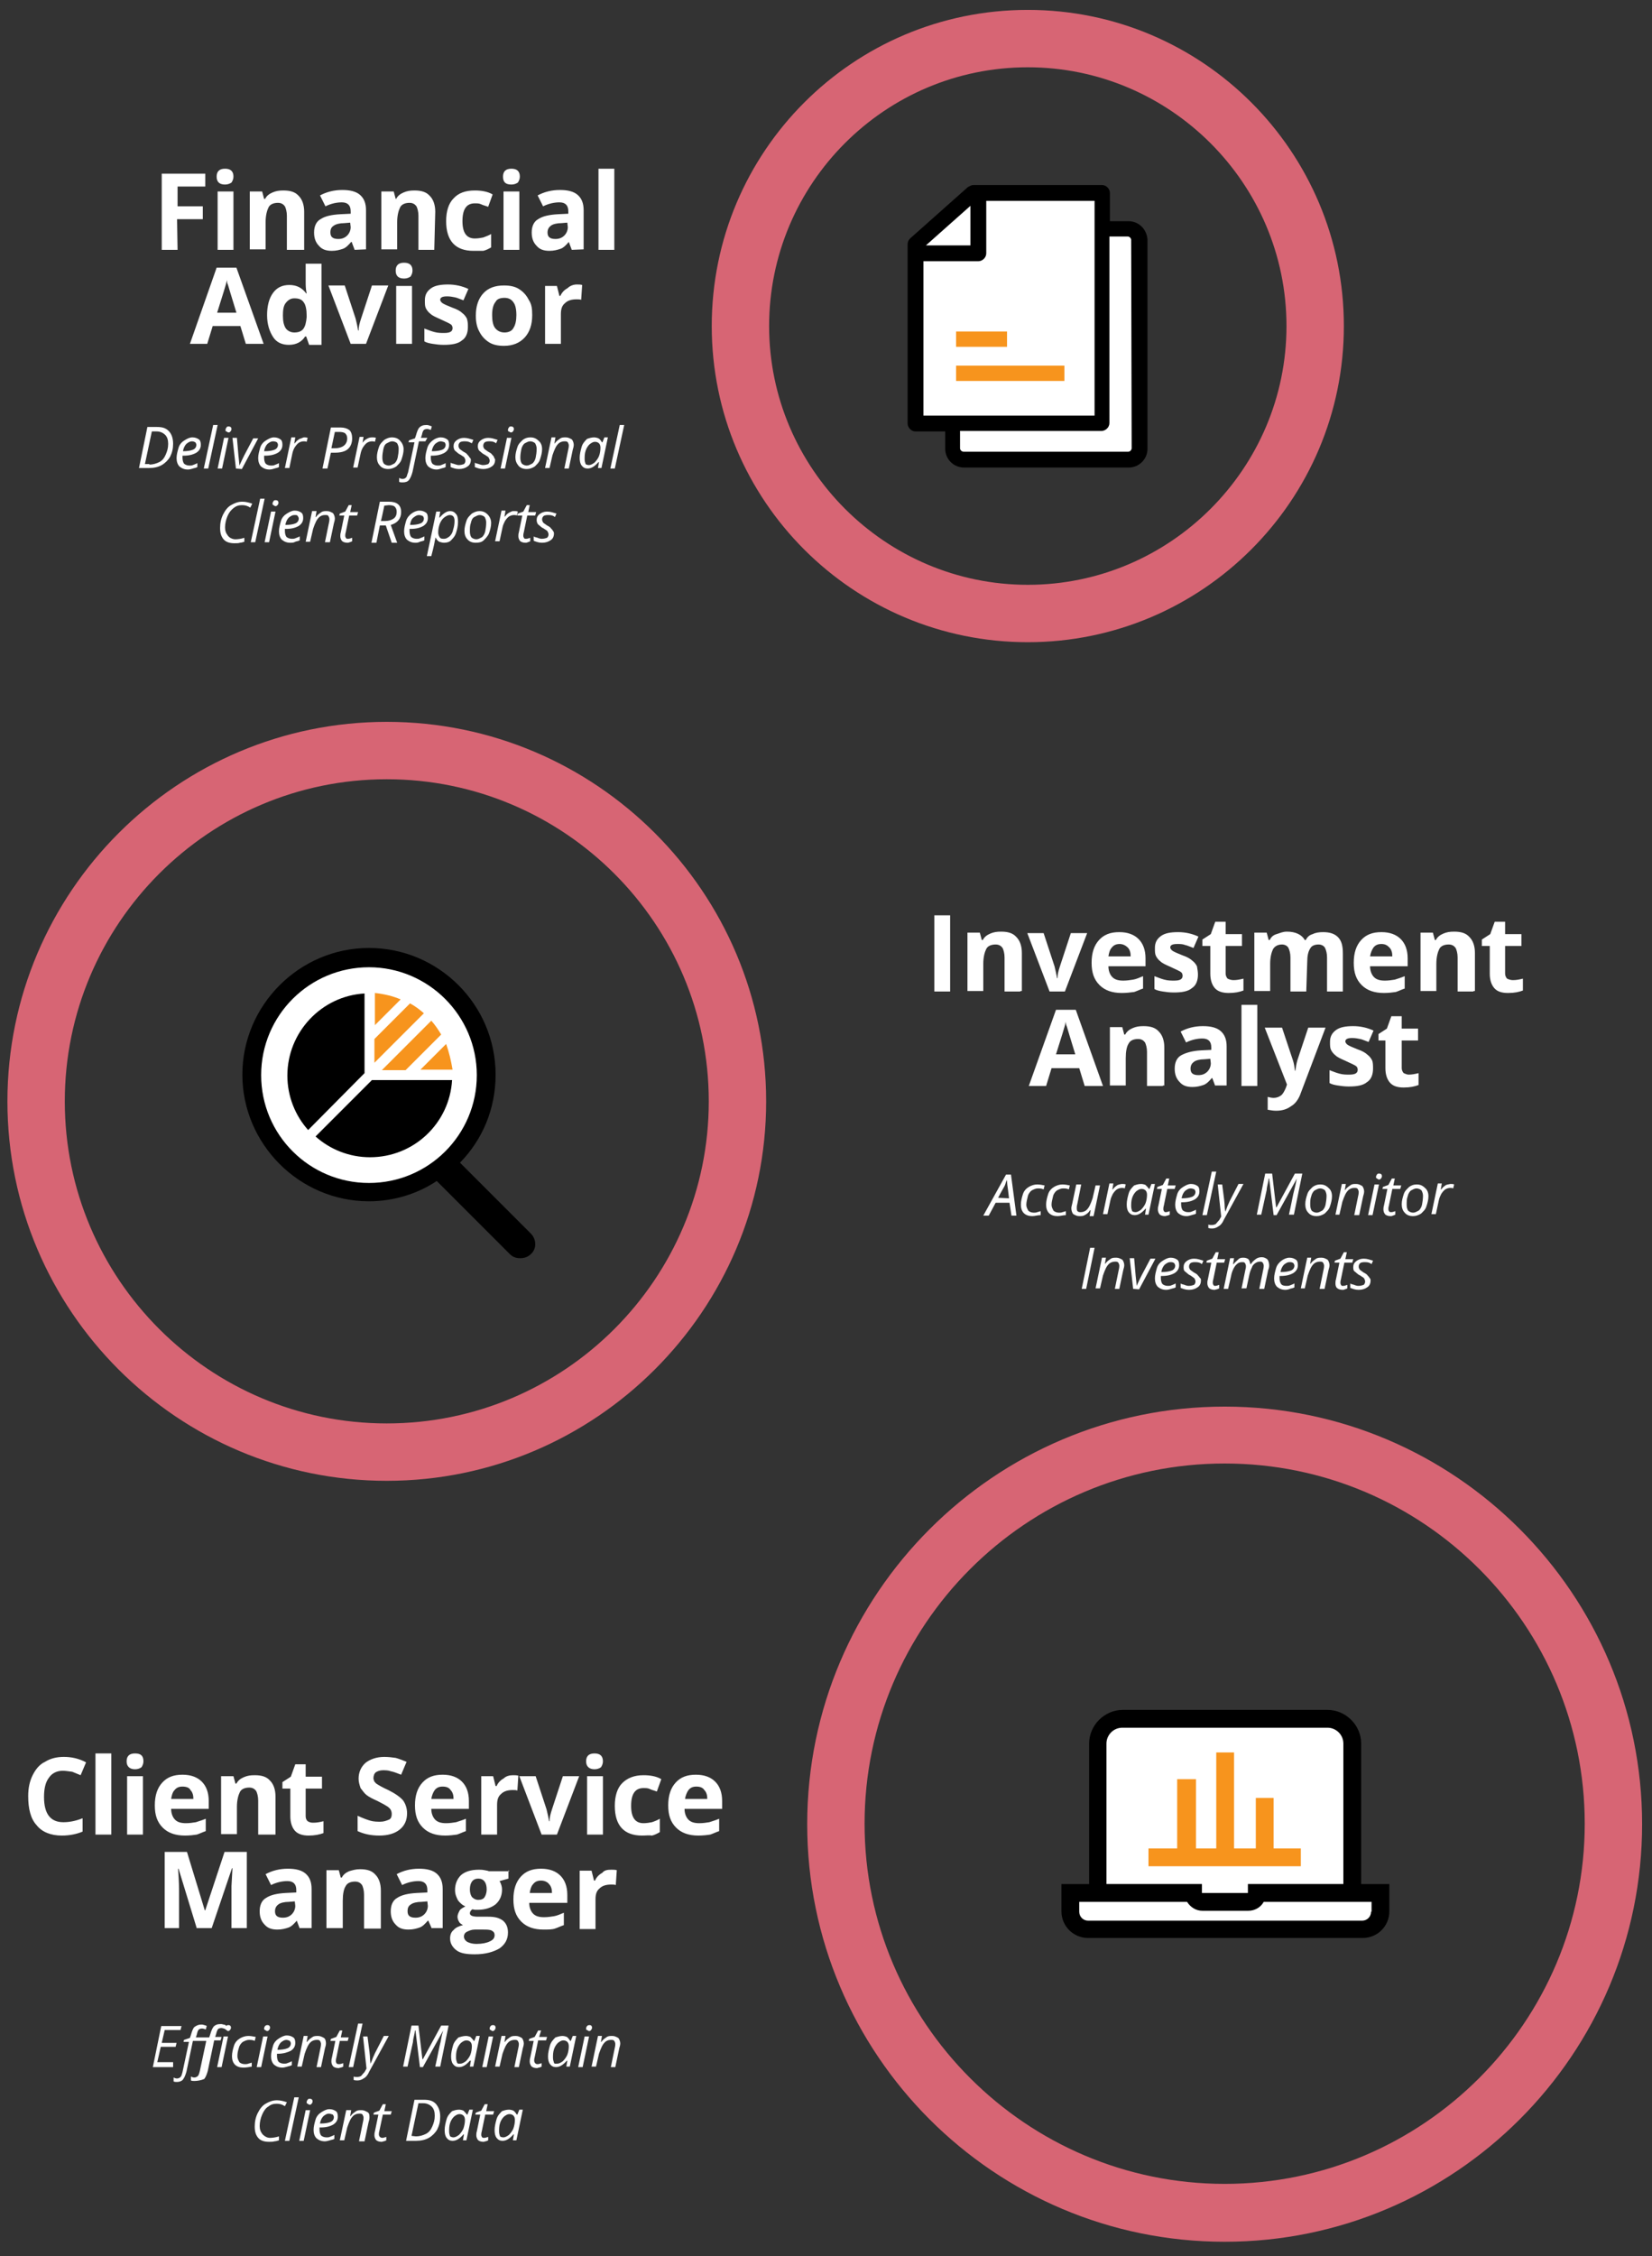 <?xml version="1.0" encoding="utf-8"?>
<!-- Generator: Adobe Illustrator 21.1.0, SVG Export Plug-In . SVG Version: 6.00 Build 0)  -->
<svg version="1.1" id="Layer_1" xmlns="http://www.w3.org/2000/svg" xmlns:xlink="http://www.w3.org/1999/xlink" x="0px" y="0px"
	 viewBox="0 0 334 456" style="enable-background:new 0 0 334 456;" xml:space="preserve">
<rect x="0" y="0" width="334" height="456" fill="#333333" stroke="none"/>
<style type="text/css">
	.st0{fill:#D76574;}
	.st1{fill:#FFFFFF;}
	.st2{fill:#F7941D;}
</style>
<path class="st0" d="M78.2,299.3c-42.3,0-76.7-34.4-76.7-76.7s34.4-76.7,76.7-76.7s76.7,34.4,76.7,76.7S120.4,299.3,78.2,299.3z
	 M78.2,157.5c-35.9,0-65.1,29.2-65.1,65.1s29.2,65.1,65.1,65.1s65.1-29.2,65.1-65.1S114.1,157.5,78.2,157.5L78.2,157.5z
	 M207.8,129.8c-35.3,0-63.9-28.6-63.9-63.9S172.5,2,207.8,2s63.9,28.6,63.9,63.9S243,129.8,207.8,129.8z M207.8,13.6
	c-28.9,0-52.3,23.5-52.3,52.3s23.5,52.3,52.3,52.3s52.3-23.5,52.3-52.3S236.6,13.6,207.8,13.6z"/>
<path class="st1" d="M35.9,50.5h-3.2V35.1h8.8v2.6h-5.6v4H41v2.6h-5.2L35.9,50.5L35.9,50.5z M43.8,35.7c0-1.1,0.6-1.6,1.7-1.6
	s1.7,0.5,1.7,1.6c0,0.5-0.2,0.9-0.4,1.2c-0.3,0.2-0.7,0.4-1.3,0.4C44.4,37.3,43.8,36.8,43.8,35.7z M47.2,50.5H44V38.7h3.2V50.5z
	 M61.2,50.5H58v-6.9c0-0.8-0.2-1.5-0.4-1.9c-0.3-0.4-0.7-0.7-1.4-0.7c-0.9,0-1.6,0.3-1.9,0.9c-0.3,0.6-0.6,1.6-0.6,3v5.5h-3.2V38.7
	h2.5l0.4,1.5h0.2c0.3-0.6,0.8-1,1.5-1.3c0.7-0.3,1.3-0.4,2.2-0.4c1.4,0,2.4,0.3,3.1,1.1c0.7,0.7,1.1,1.8,1.1,3.2v7.7L61.2,50.5z
	 M71.7,50.5l-0.6-1.6H71c-0.6,0.7-1.1,1.2-1.7,1.4c-0.6,0.2-1.3,0.4-2.2,0.4c-1.2,0-2-0.3-2.6-1c-0.7-0.7-1-1.6-1-2.7
	c0-1.2,0.4-2.2,1.3-2.7c0.9-0.6,2.2-0.9,4-1l2.1-0.1v-0.5c0-1.2-0.6-1.8-1.8-1.8c-0.9,0-2.1,0.2-3.3,0.8l-1.1-2.2
	c1.3-0.7,2.8-1.1,4.5-1.1c1.6,0,2.8,0.3,3.6,1c0.8,0.7,1.2,1.7,1.2,3.1v7.9L71.7,50.5L71.7,50.5z M70.8,45l-1.2,0.1
	c-0.9,0-1.7,0.2-2.1,0.5c-0.5,0.3-0.7,0.7-0.7,1.4c0,0.9,0.5,1.3,1.6,1.3c0.7,0,1.3-0.2,1.8-0.7c0.4-0.4,0.7-1,0.7-1.7L70.8,45z
	 M87.8,50.5h-3.2v-6.9c0-0.8-0.2-1.5-0.4-1.9c-0.3-0.4-0.7-0.7-1.4-0.7c-0.9,0-1.6,0.3-1.9,0.9c-0.3,0.6-0.6,1.6-0.6,3v5.5h-3.2
	V38.7h2.5l0.4,1.5h0.1c0.3-0.6,0.8-1,1.5-1.3c0.7-0.3,1.3-0.4,2.2-0.4c1.4,0,2.4,0.3,3.1,1.1c0.7,0.7,1.1,1.8,1.1,3.2L87.8,50.5
	L87.8,50.5z M95.7,50.7c-3.6,0-5.5-2-5.5-6c0-2,0.5-3.6,1.5-4.6c1-1.1,2.4-1.6,4.3-1.6c1.3,0,2.6,0.2,3.6,0.8l-0.9,2.5
	c-0.5-0.2-1-0.3-1.4-0.5c-0.4-0.2-0.8-0.2-1.3-0.2c-1.7,0-2.5,1.2-2.5,3.6c0,2.3,0.8,3.5,2.5,3.5c0.6,0,1.2-0.1,1.7-0.2
	c0.5-0.2,1.1-0.4,1.6-0.7v2.7c-0.5,0.3-1.1,0.6-1.6,0.7C97.2,50.7,96.5,50.7,95.7,50.7z M101.7,35.7c0-1.1,0.6-1.6,1.7-1.6
	s1.7,0.5,1.7,1.6c0,0.5-0.2,0.9-0.4,1.2c-0.3,0.2-0.7,0.4-1.3,0.4C102.2,37.3,101.7,36.8,101.7,35.7z M105,50.5h-3.2V38.7h3.2V50.5z
	 M115.6,50.5l-0.6-1.6H115c-0.6,0.7-1.1,1.2-1.7,1.4c-0.6,0.2-1.3,0.4-2.2,0.4c-1.2,0-2-0.3-2.6-1c-0.7-0.7-1-1.6-1-2.7
	c0-1.2,0.4-2.2,1.3-2.7c0.9-0.6,2.2-0.9,4-1l2.1-0.1v-0.5c0-1.2-0.6-1.8-1.8-1.8c-0.9,0-2.1,0.2-3.3,0.8l-1.1-2.2
	c1.3-0.7,2.8-1.1,4.5-1.1c1.6,0,2.8,0.3,3.6,1c0.8,0.7,1.2,1.7,1.2,3.1v7.9L115.6,50.5z M114.7,45l-1.2,0.1c-0.9,0-1.7,0.2-2.1,0.5
	c-0.4,0.3-0.7,0.7-0.7,1.4c0,0.9,0.5,1.3,1.6,1.3c0.7,0,1.3-0.2,1.8-0.7c0.4-0.4,0.7-1,0.7-1.7L114.7,45L114.7,45z M124.2,50.5h-3.2
	V34.1h3.2V50.5z M49.7,69.5l-1.1-3.6H43l-1.1,3.6h-3.5l5.4-15.4h4l5.5,15.4H49.7z M47.8,63.2c-1-3.3-1.6-5.2-1.7-5.6
	c-0.2-0.4-0.2-0.7-0.2-1c-0.2,0.9-0.9,3.1-2,6.6H47.8z M58.4,69.7c-1.4,0-2.5-0.5-3.2-1.6S54,65.6,54,63.7c0-1.9,0.4-3.4,1.2-4.5
	c0.8-1.1,1.9-1.6,3.3-1.6c1.5,0,2.6,0.6,3.4,1.7H62c-0.2-0.9-0.2-1.7-0.2-2.3v-3.7H65v16.4h-2.5L61.9,68h-0.2
	C61,69.1,59.9,69.7,58.4,69.7z M59.5,67.2c0.8,0,1.4-0.2,1.8-0.7c0.4-0.5,0.6-1.3,0.7-2.4v-0.3c0-1.2-0.2-2.2-0.6-2.7
	c-0.4-0.6-1-0.8-1.9-0.8c-0.7,0-1.2,0.3-1.7,0.9s-0.6,1.5-0.6,2.6c0,1.2,0.2,2,0.6,2.6C58.2,66.9,58.8,67.2,59.5,67.2L59.5,67.2z
	 M70.9,69.5l-4.5-11.8h3.3l2.2,6.7c0.2,0.8,0.4,1.7,0.5,2.4h0.1c0-0.7,0.2-1.5,0.5-2.4l2.2-6.7h3.3l-4.5,11.8H70.9L70.9,69.5z
	 M80,54.7c0-1.1,0.6-1.6,1.7-1.6s1.7,0.5,1.7,1.6c0,0.5-0.2,0.9-0.4,1.2c-0.3,0.2-0.7,0.4-1.3,0.4C80.6,56.3,80,55.8,80,54.7z
	 M83.3,69.5h-3.2V57.8h3.2V69.5z M94.6,66.1c0,1.2-0.4,2.2-1.2,2.7c-0.8,0.7-2.1,0.9-3.7,0.9c-0.8,0-1.6-0.1-2.2-0.2
	s-1.2-0.2-1.7-0.5v-2.6c0.6,0.2,1.2,0.5,2,0.7c0.7,0.2,1.4,0.2,2,0.2c1.2,0,1.7-0.3,1.7-1c0-0.2-0.1-0.5-0.2-0.6
	c-0.2-0.2-0.4-0.3-0.8-0.5c-0.4-0.2-0.9-0.4-1.5-0.7c-0.9-0.4-1.6-0.7-2-1.1c-0.4-0.3-0.7-0.7-0.9-1.1c-0.2-0.4-0.2-0.9-0.2-1.6
	c0-1.1,0.4-1.8,1.2-2.4c0.8-0.6,2-0.8,3.5-0.8c1.4,0,2.8,0.3,4.1,0.9l-1,2.3c-0.6-0.2-1.2-0.5-1.7-0.6c-0.5-0.1-1-0.2-1.6-0.2
	c-0.9,0-1.4,0.2-1.4,0.7c0,0.2,0.2,0.5,0.5,0.7s1,0.5,2,0.9c0.9,0.3,1.6,0.7,2,1.1c0.4,0.3,0.7,0.7,0.9,1.1
	C94.6,65.1,94.6,65.5,94.6,66.1L94.6,66.1z M107.6,63.7c0,1.9-0.5,3.4-1.5,4.5c-1,1.1-2.4,1.7-4.2,1.7c-1.2,0-2.2-0.2-3-0.7
	c-0.8-0.5-1.5-1.2-2-2.2c-0.5-0.9-0.7-2-0.7-3.2c0-1.9,0.5-3.4,1.5-4.5c1-1.1,2.4-1.6,4.2-1.6c1.2,0,2.2,0.2,3,0.7
	c0.8,0.5,1.5,1.2,2,2.2C107.5,61.5,107.6,62.4,107.6,63.7z M99.5,63.7c0,1.2,0.2,2.1,0.6,2.6s1,0.9,1.9,0.9c0.8,0,1.5-0.3,1.8-0.9
	c0.4-0.6,0.6-1.5,0.6-2.6c0-1.2-0.2-2.1-0.6-2.6c-0.4-0.6-1-0.9-1.8-0.9c-0.8,0-1.5,0.2-1.8,0.8C99.7,61.6,99.5,62.5,99.5,63.7z
	 M116.6,57.5c0.4,0,0.8,0,1.1,0.1l-0.2,3c-0.2-0.1-0.6-0.1-0.9-0.1c-1,0-1.8,0.2-2.4,0.8c-0.6,0.5-0.8,1.2-0.8,2.2v6h-3.2V57.8h2.4
	l0.5,2h0.2c0.3-0.7,0.8-1.2,1.5-1.6C115.2,57.8,115.9,57.5,116.6,57.5z"/>
<g>
	<path class="st1" d="M35,89.7c0,1-0.2,1.8-0.6,2.6c-0.4,0.7-1,1.3-1.7,1.7s-1.6,0.6-2.6,0.6h-2l1.7-8.3h1.9c1.1,0,1.8,0.2,2.4,0.8
		S35,88.6,35,89.7z M30.2,93.9c0.7,0,1.4-0.2,2-0.5c0.6-0.3,1-0.8,1.3-1.5c0.3-0.7,0.5-1.3,0.5-2.2c0-0.8-0.2-1.4-0.6-1.8
		c-0.4-0.4-1-0.7-1.7-0.7h-1l-1.4,6.6H30.2z M38,94.9c-0.7,0-1.2-0.2-1.7-0.6c-0.4-0.4-0.6-1-0.6-1.7c0-0.7,0.2-1.4,0.4-2.1
		c0.2-0.7,0.7-1.2,1.2-1.5c0.5-0.3,1-0.6,1.6-0.6s1,0.2,1.3,0.4c0.3,0.2,0.4,0.6,0.4,1.1c0,0.7-0.3,1.2-0.9,1.6
		c-0.7,0.4-1.5,0.6-2.6,0.6h-0.2v0.4c0,0.5,0.1,0.9,0.3,1.2c0.2,0.2,0.6,0.4,1.1,0.4c0.2,0,0.5,0,0.7-0.1c0.2-0.1,0.6-0.2,0.9-0.4
		v0.8c-0.3,0.2-0.7,0.2-0.9,0.3C38.6,94.8,38.4,94.9,38,94.9z M38.8,89.2c-0.4,0-0.7,0.2-1.1,0.5c-0.3,0.3-0.6,0.8-0.7,1.5H37
		c0.8,0,1.5-0.1,2-0.3s0.7-0.6,0.7-1c0-0.2-0.1-0.3-0.2-0.5C39.3,89.3,39.1,89.2,38.8,89.2z M42.1,94.7h-0.9l1.9-8.8H44L42.1,94.7z
		 M44.9,94.7H44l1.3-6.2h0.9L44.9,94.7z M45.6,86.9c0-0.2,0.1-0.4,0.2-0.5c0.1-0.2,0.2-0.2,0.5-0.2c0.3,0,0.5,0.2,0.5,0.5
		c0,0.2-0.1,0.4-0.2,0.5c-0.2,0.2-0.2,0.2-0.4,0.2s-0.2-0.1-0.4-0.2C45.6,87.2,45.6,87.1,45.6,86.9z M47.7,94.7L47,88.5h0.9l0.3,3.5
		c0.1,1,0.2,1.7,0.2,2.1c0.5-1.1,0.8-1.7,1-2.1l1.8-3.4h1l-3.3,6.2L47.7,94.7z M54.5,94.9c-0.7,0-1.2-0.2-1.7-0.6
		c-0.4-0.4-0.6-1-0.6-1.7c0-0.7,0.2-1.4,0.4-2.1s0.7-1.2,1.2-1.5c0.5-0.3,1-0.6,1.6-0.6s1,0.2,1.3,0.4s0.4,0.6,0.4,1.1
		c0,0.7-0.3,1.2-0.9,1.6c-0.7,0.4-1.5,0.6-2.6,0.6h-0.2v0.4c0,0.5,0.1,0.9,0.3,1.2c0.2,0.2,0.6,0.4,1.1,0.4c0.2,0,0.5,0,0.7-0.1
		c0.2-0.1,0.6-0.2,0.9-0.4v0.8c-0.3,0.2-0.7,0.2-0.9,0.3C55.2,94.8,54.8,94.9,54.5,94.9z M55.2,89.2c-0.4,0-0.7,0.2-1.1,0.5
		c-0.3,0.3-0.6,0.8-0.7,1.5h0.1c0.8,0,1.5-0.1,2-0.3c0.5-0.2,0.7-0.6,0.7-1c0-0.2-0.1-0.3-0.2-0.5C55.8,89.3,55.6,89.2,55.2,89.2z
		 M61.5,88.4c0.2,0,0.5,0,0.7,0.1L62,89.3c-0.2-0.1-0.4-0.1-0.6-0.1c-0.3,0-0.7,0.1-1,0.3c-0.3,0.2-0.6,0.6-0.8,0.9
		s-0.4,0.8-0.5,1.3l-0.6,2.9h-0.9l1.3-6.2h0.8l-0.2,1.2h0.1c0.2-0.3,0.5-0.6,0.7-0.7c0.2-0.2,0.3-0.2,0.6-0.3
		C61.2,88.5,61.3,88.4,61.5,88.4z M71.2,88.6c0,0.9-0.3,1.7-0.9,2.2c-0.6,0.5-1.5,0.7-2.7,0.7h-0.7l-0.7,3.2h-1l1.7-8.3h1.9
		c0.8,0,1.4,0.2,1.8,0.5C71,87.2,71.2,87.9,71.2,88.6z M67,90.6h0.7c0.8,0,1.4-0.2,1.8-0.5s0.7-0.8,0.7-1.5c0-0.5-0.2-0.8-0.4-1
		c-0.2-0.2-0.7-0.3-1.2-0.3h-0.9L67,90.6z M75.3,88.4c0.2,0,0.5,0,0.7,0.1l-0.2,0.8c-0.2-0.1-0.4-0.1-0.6-0.1c-0.3,0-0.7,0.1-1,0.3
		s-0.6,0.6-0.8,0.9s-0.4,0.8-0.5,1.3l-0.6,2.8h-0.9l1.3-6.2h0.8l-0.2,1.2c0.2-0.3,0.5-0.6,0.7-0.7s0.3-0.2,0.6-0.3
		C74.9,88.4,75.1,88.4,75.3,88.4L75.3,88.4z M79.2,88.4c0.7,0,1.3,0.2,1.7,0.7c0.4,0.4,0.7,1,0.7,1.7s-0.2,1.4-0.4,2
		c-0.2,0.7-0.7,1.1-1.1,1.5c-0.5,0.3-1,0.5-1.6,0.5c-0.7,0-1.3-0.2-1.7-0.7c-0.4-0.4-0.6-1-0.6-1.7c0-0.7,0.2-1.4,0.4-2
		c0.2-0.7,0.7-1.1,1.1-1.5C78.2,88.6,78.7,88.4,79.2,88.4z M80.6,90.7c0-0.4-0.1-0.7-0.3-1.1c-0.2-0.2-0.6-0.4-1-0.4
		c-0.4,0-0.7,0.2-1.1,0.4s-0.6,0.7-0.7,1.2s-0.2,1.1-0.2,1.7c0,0.5,0.1,0.9,0.3,1.2c0.2,0.2,0.6,0.4,1,0.4c0.4,0,0.7-0.2,1.1-0.4
		c0.3-0.2,0.6-0.7,0.7-1.2C80.5,92,80.6,91.4,80.6,90.7z M81.4,97.5c-0.2,0-0.5,0-0.7-0.1v-0.8c0.2,0.1,0.4,0.2,0.7,0.2
		s0.5-0.1,0.7-0.3c0.2-0.2,0.2-0.6,0.4-1l1.3-6.1h-1.2l0.1-0.4l1.2-0.4l0.2-0.6c0.2-0.7,0.4-1.3,0.7-1.6c0.3-0.3,0.7-0.5,1.4-0.5
		c0.2,0,0.3,0,0.6,0.1c0.2,0.1,0.4,0.1,0.5,0.2l-0.2,0.7c-0.2-0.1-0.6-0.2-0.7-0.2c-0.3,0-0.6,0.1-0.7,0.2c-0.2,0.2-0.3,0.5-0.4,1
		l-0.2,0.6h1.3L86,89.2h-1.3l-1.3,6.2c-0.2,0.7-0.4,1.2-0.7,1.6S81.9,97.5,81.4,97.5z M88.3,94.9c-0.7,0-1.2-0.2-1.7-0.6
		c-0.4-0.4-0.6-1-0.6-1.7c0-0.7,0.2-1.4,0.4-2.1c0.2-0.7,0.7-1.2,1.1-1.5c0.4-0.3,1-0.6,1.6-0.6c0.6,0,1,0.2,1.3,0.4
		s0.4,0.6,0.4,1.1c0,0.7-0.3,1.2-0.9,1.6c-0.7,0.4-1.5,0.6-2.6,0.6h-0.2v0.4c0,0.5,0.1,0.9,0.3,1.2c0.2,0.2,0.6,0.4,1.1,0.4
		c0.2,0,0.5,0,0.7-0.1c0.2-0.1,0.6-0.2,0.9-0.4v0.8c-0.3,0.2-0.7,0.2-0.9,0.3C88.9,94.8,88.6,94.9,88.3,94.9L88.3,94.9z M89.1,89.2
		c-0.4,0-0.7,0.2-1.1,0.5c-0.3,0.3-0.6,0.8-0.7,1.5h0.1c0.8,0,1.5-0.1,2-0.3s0.7-0.6,0.7-1c0-0.2-0.1-0.3-0.2-0.5
		C89.6,89.3,89.3,89.2,89.1,89.2z M95.2,92.9c0,0.6-0.2,1.1-0.7,1.4c-0.4,0.3-1,0.5-1.7,0.5c-0.7,0-1.2-0.2-1.7-0.4v-0.9
		c0.2,0.2,0.6,0.2,0.8,0.3c0.3,0.1,0.6,0.2,0.8,0.2c0.5,0,0.8-0.1,1.1-0.2c0.2-0.2,0.3-0.4,0.3-0.7c0-0.2-0.1-0.4-0.2-0.6
		c-0.1-0.2-0.4-0.3-0.8-0.6c-0.5-0.2-0.8-0.6-1.1-0.8c-0.2-0.2-0.3-0.6-0.3-0.9c0-0.5,0.2-0.9,0.6-1.2c0.4-0.3,0.9-0.5,1.5-0.5
		c0.7,0,1.2,0.2,1.9,0.4l-0.3,0.7L95,89.4c-0.4-0.2-0.8-0.2-1.2-0.2c-0.3,0-0.7,0.1-0.8,0.2c-0.2,0.2-0.3,0.4-0.3,0.7
		s0.1,0.4,0.2,0.6c0.2,0.2,0.4,0.3,0.8,0.6c0.4,0.2,0.7,0.4,0.8,0.6c0.2,0.2,0.3,0.3,0.4,0.5C95,92.5,95.2,92.7,95.2,92.9z
		 M100.1,92.9c0,0.6-0.2,1.1-0.7,1.4c-0.4,0.3-1,0.5-1.7,0.5c-0.7,0-1.2-0.2-1.7-0.4v-0.9c0.2,0.2,0.6,0.2,0.8,0.3
		c0.3,0.1,0.6,0.2,0.8,0.2c0.5,0,0.8-0.1,1.1-0.2c0.2-0.2,0.3-0.4,0.3-0.7c0-0.2-0.1-0.4-0.2-0.6c-0.1-0.2-0.4-0.3-0.8-0.6
		c-0.5-0.2-0.8-0.6-1.1-0.8c-0.2-0.2-0.3-0.6-0.3-0.9c0-0.5,0.2-0.9,0.6-1.2c0.4-0.3,0.9-0.5,1.5-0.5c0.7,0,1.2,0.2,1.9,0.4
		l-0.3,0.7l-0.3-0.2c-0.4-0.2-0.8-0.2-1.2-0.2c-0.3,0-0.7,0.1-0.8,0.2c-0.2,0.2-0.3,0.4-0.3,0.7s0.1,0.4,0.2,0.6
		c0.2,0.2,0.4,0.3,0.8,0.6c0.4,0.2,0.7,0.4,0.8,0.6c0.2,0.2,0.3,0.3,0.4,0.5C99.8,92.5,100.1,92.7,100.1,92.9z M102.1,94.7h-0.9
		l1.3-6.2h0.9L102.1,94.7z M102.7,86.9c0-0.2,0.1-0.4,0.2-0.5c0.1-0.2,0.2-0.2,0.5-0.2c0.3,0,0.5,0.2,0.5,0.5c0,0.2-0.1,0.4-0.2,0.5
		c-0.2,0.2-0.2,0.2-0.4,0.2c-0.2,0-0.2-0.1-0.4-0.2C102.7,87.2,102.7,87.1,102.7,86.9z M107.2,88.4c0.7,0,1.2,0.2,1.7,0.7
		c0.5,0.4,0.7,1,0.7,1.7s-0.2,1.4-0.4,2c-0.2,0.7-0.7,1.1-1.1,1.5c-0.5,0.3-1,0.5-1.6,0.5c-0.7,0-1.3-0.2-1.7-0.7s-0.6-1-0.6-1.7
		c0-0.7,0.2-1.4,0.4-2c0.2-0.7,0.7-1.1,1.1-1.5C106.1,88.6,106.6,88.4,107.2,88.4L107.2,88.4z M108.5,90.7c0-0.4-0.1-0.7-0.3-1.1
		c-0.2-0.2-0.6-0.4-1-0.4c-0.4,0-0.7,0.2-1.1,0.4c-0.3,0.2-0.6,0.7-0.7,1.2s-0.2,1.1-0.2,1.7c0,0.5,0.1,0.9,0.3,1.2
		c0.2,0.2,0.6,0.4,1,0.4c0.4,0,0.7-0.2,1.1-0.4c0.3-0.2,0.6-0.7,0.7-1.2C108.4,92,108.5,91.4,108.5,90.7z M114.1,94.7l0.8-3.9
		c0.1-0.4,0.1-0.7,0.1-0.8c0-0.2-0.1-0.4-0.2-0.6c-0.2-0.2-0.3-0.2-0.7-0.2c-0.3,0-0.7,0.1-1,0.3s-0.6,0.6-0.8,1
		c-0.2,0.4-0.4,0.9-0.6,1.5l-0.6,2.6h-0.9l1.3-6.2h0.8l-0.2,1.2h0.1c0.3-0.5,0.7-0.7,1.1-1c0.3-0.2,0.7-0.2,1.1-0.2
		c0.5,0,0.8,0.2,1.2,0.4c0.2,0.2,0.4,0.7,0.4,1.1c0,0.3-0.1,0.7-0.2,1l-0.8,3.8L114.1,94.7L114.1,94.7z M120.1,88.4
		c0.3,0,0.7,0.1,0.9,0.2s0.5,0.4,0.7,0.8h0.1l0.4-1h0.7l-1.3,6.2h-0.7l0.2-1.2h-0.1c-0.7,0.8-1.4,1.3-2.2,1.3
		c-0.5,0-0.9-0.2-1.2-0.6c-0.3-0.4-0.4-0.9-0.4-1.6c0-0.7,0.2-1.5,0.4-2.2s0.7-1.2,1.1-1.6C119,88.6,119.6,88.4,120.1,88.4z
		 M119.1,94c0.3,0,0.7-0.2,1.1-0.5c0.3-0.3,0.7-0.8,0.9-1.3c0.2-0.5,0.3-1.2,0.3-1.7c0-0.4-0.1-0.7-0.3-0.9
		c-0.2-0.2-0.5-0.3-0.8-0.3c-0.4,0-0.7,0.2-1.1,0.5c-0.3,0.3-0.6,0.7-0.8,1.3s-0.2,1.2-0.2,1.7c0,0.4,0.1,0.7,0.2,1
		C118.5,93.9,118.8,94,119.1,94z M124.3,94.7h-0.9l1.9-8.8h0.9L124.3,94.7z M48.9,102.1c-0.7,0-1.2,0.2-1.7,0.6
		c-0.5,0.4-0.9,0.9-1.2,1.6c-0.3,0.7-0.5,1.5-0.5,2.3c0,0.7,0.2,1.2,0.6,1.7c0.3,0.4,0.9,0.7,1.5,0.7c0.5,0,1.2-0.1,1.8-0.3v0.8
		c-0.3,0.1-0.7,0.2-0.9,0.2c-0.2,0.1-0.7,0.1-1.1,0.1c-0.9,0-1.7-0.2-2.2-0.8c-0.5-0.6-0.7-1.3-0.7-2.3c0-1,0.2-1.9,0.6-2.7
		c0.4-0.8,0.9-1.5,1.6-1.9c0.7-0.4,1.4-0.7,2.3-0.7c0.7,0,1.4,0.2,2,0.4l-0.4,0.8C50,102.2,49.5,102.1,48.9,102.1z M51.6,109.6h-0.9
		l1.9-8.8h0.9L51.6,109.6z M54.4,109.6h-0.9l1.3-6.2h0.9L54.4,109.6z M55.1,101.8c0-0.2,0.1-0.4,0.2-0.5c0.1-0.2,0.2-0.2,0.5-0.2
		c0.3,0,0.5,0.2,0.5,0.5c0,0.2-0.1,0.4-0.2,0.5c-0.1,0.1-0.2,0.2-0.4,0.2s-0.2-0.1-0.4-0.2C55.2,102.1,55.1,102,55.1,101.8z
		 M58.7,109.7c-0.7,0-1.2-0.2-1.7-0.6c-0.4-0.4-0.6-1-0.6-1.7c0-0.7,0.2-1.4,0.4-2.1c0.2-0.7,0.7-1.2,1.2-1.5s1-0.6,1.6-0.6
		s1,0.2,1.3,0.4c0.3,0.2,0.4,0.6,0.4,1.1c0,0.7-0.3,1.2-0.9,1.6c-0.7,0.4-1.5,0.6-2.6,0.6h-0.2v0.4c0,0.5,0.1,0.9,0.3,1.2
		c0.2,0.2,0.6,0.4,1.1,0.4c0.2,0,0.5,0,0.7-0.1s0.6-0.2,0.9-0.4v0.8c-0.3,0.2-0.7,0.2-0.9,0.3C59.4,109.7,59,109.7,58.7,109.7
		L58.7,109.7z M59.5,104.1c-0.4,0-0.7,0.2-1.1,0.5c-0.3,0.3-0.6,0.8-0.7,1.5c0.8,0,1.5-0.1,2-0.3s0.7-0.6,0.7-1
		c0-0.2-0.1-0.3-0.2-0.5C60.1,104.1,59.9,104.1,59.5,104.1z M65.7,109.6l0.8-3.9c0.1-0.4,0.1-0.7,0.1-0.8c0-0.2-0.1-0.4-0.2-0.6
		c-0.1-0.2-0.3-0.2-0.7-0.2s-0.7,0.1-1,0.3c-0.3,0.2-0.6,0.6-0.8,1c-0.2,0.4-0.4,0.9-0.6,1.5l-0.6,2.6h-0.9l1.3-6.2H64l-0.2,1.2h0.1
		c0.3-0.5,0.7-0.7,1.1-1c0.3-0.2,0.7-0.2,1.1-0.2c0.5,0,0.8,0.2,1.2,0.4c0.2,0.2,0.4,0.7,0.4,1.1c0,0.3-0.1,0.7-0.2,1l-0.8,3.8
		L65.7,109.6L65.7,109.6z M70.4,108.9c0.2,0,0.5-0.1,0.8-0.2v0.7c-0.2,0.1-0.2,0.1-0.5,0.2s-0.3,0.1-0.4,0.1c-0.5,0-0.8-0.1-1.1-0.3
		c-0.2-0.2-0.4-0.6-0.4-1c0-0.2,0-0.5,0.1-0.8l0.7-3.4h-1l0.1-0.4l1.1-0.4l0.7-1.3h0.6l-0.3,1.4h1.6l-0.2,0.7h-1.6l-0.7,3.4
		c-0.1,0.3-0.1,0.6-0.1,0.7c0,0.2,0.1,0.4,0.2,0.5C70.1,108.9,70.1,108.9,70.4,108.9L70.4,108.9z M76.8,106.2l-0.7,3.5h-1l1.7-8.3
		h1.8c1.7,0,2.5,0.7,2.5,2.1c0,1.3-0.7,2.2-2.1,2.6l1.3,3.6h-1.1l-1.2-3.5H76.8z M77.7,102.2c-0.4,1.9-0.6,2.9-0.7,3.1h0.9
		c0.7,0,1.3-0.2,1.7-0.5c0.4-0.3,0.6-0.7,0.6-1.4c0-0.5-0.2-0.8-0.4-1c-0.2-0.2-0.7-0.3-1.2-0.3L77.7,102.2z M84,109.7
		c-0.7,0-1.2-0.2-1.7-0.6c-0.4-0.4-0.6-1-0.6-1.7c0-0.7,0.2-1.4,0.4-2.1c0.2-0.7,0.7-1.2,1.1-1.5c0.4-0.3,1-0.6,1.6-0.6
		s1,0.2,1.3,0.4c0.3,0.2,0.4,0.6,0.4,1.1c0,0.7-0.3,1.2-0.9,1.6c-0.7,0.4-1.5,0.6-2.6,0.6h-0.2v0.4c0,0.5,0.1,0.9,0.3,1.2
		c0.2,0.2,0.6,0.4,1.1,0.4c0.2,0,0.5,0,0.7-0.1s0.6-0.2,0.9-0.4v0.8c-0.3,0.2-0.7,0.2-0.9,0.3C84.5,109.7,84.3,109.7,84,109.7
		L84,109.7z M84.7,104.1c-0.4,0-0.7,0.2-1.1,0.5s-0.6,0.8-0.7,1.5H83c0.8,0,1.5-0.1,2-0.3c0.5-0.2,0.7-0.6,0.7-1
		c0-0.2-0.1-0.3-0.2-0.5C85.2,104.2,85,104.1,84.7,104.1z M89.8,109.7c-0.3,0-0.7-0.1-1-0.2c-0.3-0.2-0.5-0.4-0.7-0.8h-0.1v0.2
		c0,0.1,0,0.2-0.1,0.4c0,0.2-0.2,1.2-0.7,3.1h-0.9l1.9-9h0.8l-0.2,1.2h0.1c0.7-0.8,1.4-1.3,2.1-1.3c0.5,0,0.9,0.2,1.2,0.6
		c0.3,0.3,0.4,0.9,0.4,1.6c0,0.8-0.2,1.6-0.4,2.2c-0.2,0.7-0.7,1.2-1.1,1.6C90.9,109.5,90.4,109.7,89.8,109.7z M90.9,104.1
		c-0.3,0-0.7,0.2-1.1,0.5c-0.4,0.3-0.7,0.8-0.9,1.3c-0.2,0.6-0.3,1.1-0.3,1.7c0,0.4,0.1,0.7,0.3,1s0.5,0.3,0.9,0.3
		c0.4,0,0.7-0.2,1.1-0.5c0.3-0.3,0.6-0.7,0.7-1.3c0.2-0.6,0.3-1.2,0.3-1.8C91.9,104.5,91.6,104.1,90.9,104.1L90.9,104.1z
		 M96.9,103.3c0.7,0,1.2,0.2,1.7,0.7c0.4,0.4,0.7,1,0.7,1.7c0,0.7-0.2,1.4-0.4,2c-0.2,0.6-0.7,1.1-1.1,1.5c-0.4,0.4-1,0.5-1.6,0.5
		c-0.7,0-1.3-0.2-1.7-0.7c-0.4-0.4-0.6-1-0.6-1.7c0-0.7,0.2-1.4,0.4-2c0.2-0.7,0.7-1.1,1.1-1.5C95.9,103.5,96.4,103.3,96.9,103.3z
		 M98.3,105.6c0-0.4-0.1-0.7-0.3-1.1c-0.2-0.2-0.6-0.4-1-0.4c-0.4,0-0.7,0.2-1.1,0.4s-0.6,0.7-0.7,1.2c-0.2,0.5-0.2,1.1-0.2,1.7
		c0,0.5,0.1,0.9,0.3,1.2c0.2,0.2,0.6,0.4,1,0.4s0.7-0.2,1.1-0.4c0.3-0.2,0.6-0.7,0.7-1.2C98.2,106.9,98.3,106.3,98.3,105.6z
		 M104,103.3c0.2,0,0.5,0,0.7,0.1l-0.2,0.8c-0.2-0.1-0.4-0.1-0.6-0.1c-0.3,0-0.7,0.1-1,0.3c-0.3,0.2-0.6,0.6-0.8,0.9
		c-0.2,0.4-0.4,0.8-0.5,1.3l-0.6,2.8h-0.9l1.3-6.2h0.8l-0.2,1.2h0.1c0.2-0.3,0.5-0.6,0.7-0.7s0.3-0.2,0.6-0.3
		C103.5,103.3,103.7,103.3,104,103.3L104,103.3z M106.4,108.9c0.2,0,0.5-0.1,0.8-0.2v0.7c-0.2,0.1-0.2,0.1-0.5,0.2
		c-0.2,0.1-0.3,0.1-0.4,0.1c-0.5,0-0.8-0.1-1.1-0.3c-0.2-0.2-0.4-0.6-0.4-1c0-0.2,0-0.5,0.1-0.8l0.7-3.4h-1l0.1-0.4l1.1-0.4l0.7-1.3
		h0.6l-0.3,1.4h1.6l-0.2,0.7h-1.6l-0.7,3.4c-0.1,0.3-0.1,0.6-0.1,0.7c0,0.2,0.1,0.4,0.2,0.5C106,108.9,106.2,108.9,106.4,108.9
		L106.4,108.9z M112,107.8c0,0.6-0.2,1.1-0.7,1.4c-0.4,0.3-1,0.5-1.7,0.5c-0.7,0-1.2-0.2-1.7-0.4v-0.9c0.2,0.2,0.6,0.2,0.8,0.3
		s0.6,0.2,0.8,0.2c0.5,0,0.8-0.1,1.1-0.2c0.2-0.2,0.3-0.4,0.3-0.7c0-0.2-0.1-0.4-0.2-0.6c-0.1-0.2-0.4-0.3-0.8-0.6
		c-0.5-0.2-0.8-0.6-1.1-0.8c-0.2-0.2-0.3-0.6-0.3-0.9c0-0.5,0.2-0.9,0.6-1.2c0.4-0.3,0.9-0.5,1.5-0.5c0.7,0,1.2,0.2,1.9,0.4
		l-0.3,0.7l-0.3-0.2c-0.4-0.2-0.8-0.2-1.2-0.2c-0.3,0-0.7,0.1-0.8,0.2c-0.2,0.2-0.3,0.4-0.3,0.7c0,0.2,0.1,0.4,0.2,0.6
		c0.2,0.2,0.4,0.3,0.8,0.6c0.4,0.2,0.7,0.4,0.8,0.6c0.2,0.2,0.3,0.3,0.4,0.5C111.9,107.4,112,107.6,112,107.8z"/>
</g>
<g>
	<path class="st1" d="M188.9,200.4v-15.4h3.2v15.4H188.9z M206.3,200.4h-3.2v-6.9c0-0.8-0.2-1.5-0.4-1.9c-0.3-0.4-0.7-0.7-1.4-0.7
		c-0.9,0-1.6,0.3-1.9,0.9c-0.3,0.6-0.6,1.6-0.6,3v5.5h-3.2v-11.8h2.5l0.4,1.5h0.2c0.3-0.6,0.8-1,1.5-1.3s1.3-0.4,2.2-0.4
		c1.4,0,2.4,0.3,3.1,1.1c0.7,0.7,1.1,1.8,1.1,3.2v7.7H206.3L206.3,200.4z M212.2,200.4l-4.5-11.8h3.3l2.2,6.7
		c0.2,0.8,0.4,1.7,0.5,2.4h0.1c0-0.7,0.2-1.5,0.5-2.4l2.2-6.7h3.3l-4.5,11.8H212.2L212.2,200.4z M226.8,200.7
		c-1.9,0-3.4-0.5-4.5-1.6s-1.6-2.5-1.6-4.5c0-2,0.5-3.5,1.5-4.6c1-1.1,2.3-1.6,4.1-1.6c1.7,0,3,0.5,3.9,1.4c0.9,0.9,1.4,2.2,1.4,3.9
		v1.6h-7.5c0,0.9,0.3,1.7,0.8,2.2s1.2,0.7,2.2,0.7c0.7,0,1.4-0.1,2-0.2s1.3-0.4,2-0.7v2.5c-0.6,0.2-1.2,0.5-1.8,0.7
		C228.5,200.6,227.7,200.7,226.8,200.7L226.8,200.7z M226.4,190.8c-0.7,0-1.2,0.2-1.6,0.7c-0.4,0.4-0.6,1.1-0.7,1.8h4.5
		c0-0.8-0.2-1.4-0.6-1.8S227,190.8,226.4,190.8z M242.2,197c0,1.2-0.4,2.2-1.2,2.7c-0.8,0.7-2.1,0.9-3.7,0.9c-0.8,0-1.6-0.1-2.2-0.2
		c-0.6-0.1-1.2-0.2-1.7-0.5v-2.6c0.6,0.2,1.2,0.5,2,0.7c0.7,0.2,1.4,0.2,2,0.2c1.2,0,1.7-0.3,1.7-1c0-0.2-0.1-0.5-0.2-0.6
		c-0.2-0.2-0.4-0.3-0.8-0.5c-0.4-0.2-0.9-0.4-1.5-0.7c-0.9-0.4-1.6-0.7-2-1.1c-0.4-0.3-0.7-0.7-0.9-1.1s-0.2-0.9-0.2-1.6
		c0-1.1,0.4-1.8,1.2-2.4c0.8-0.6,2-0.8,3.5-0.8c1.4,0,2.8,0.3,4.1,0.9l-1,2.3c-0.6-0.2-1.2-0.5-1.7-0.6c-0.5-0.2-1-0.2-1.6-0.2
		c-0.9,0-1.4,0.2-1.4,0.7c0,0.2,0.2,0.5,0.5,0.7c0.3,0.2,1,0.5,2,0.9c0.9,0.3,1.6,0.7,2,1.1c0.4,0.3,0.7,0.7,0.9,1.1
		C242.1,195.9,242.2,196.4,242.2,197L242.2,197z M249.4,198.1c0.6,0,1.2-0.1,2-0.3v2.4c-0.8,0.3-1.7,0.5-3,0.5c-1.2,0-2.2-0.3-2.8-1
		c-0.6-0.7-0.9-1.7-0.9-2.9v-5.6h-1.6v-1.3l1.7-1.1l0.9-2.5h2.1v2.5h3.3v2.4h-3.3v5.6c0,0.4,0.2,0.8,0.4,1
		C248.6,198,249,198.1,249.4,198.1L249.4,198.1z M264.1,200.4h-3.2v-6.9c0-0.8-0.2-1.5-0.4-1.9s-0.7-0.7-1.3-0.7
		c-0.8,0-1.4,0.3-1.8,0.9c-0.3,0.6-0.6,1.6-0.6,3v5.5h-3.2v-11.8h2.5l0.4,1.5h0.2c0.3-0.6,0.7-1,1.4-1.2c0.7-0.2,1.2-0.5,2.1-0.5
		c1.7,0,3,0.6,3.6,1.7h0.2c0.3-0.6,0.7-1,1.4-1.2c0.6-0.3,1.3-0.4,2.1-0.4c1.3,0,2.3,0.3,3,1c0.7,0.7,1,1.7,1,3.3v7.7h-3.2v-6.9
		c0-0.8-0.2-1.5-0.4-1.9c-0.2-0.4-0.7-0.7-1.3-0.7c-0.7,0-1.4,0.2-1.7,0.8c-0.4,0.6-0.6,1.5-0.6,2.6L264.1,200.4L264.1,200.4z
		 M279.8,200.7c-1.9,0-3.4-0.5-4.5-1.6s-1.6-2.5-1.6-4.5c0-2,0.5-3.5,1.5-4.6c1-1.1,2.3-1.6,4.1-1.6c1.7,0,3,0.5,3.9,1.4
		c0.9,0.9,1.4,2.2,1.4,3.9v1.6H277c0,0.9,0.3,1.7,0.8,2.2c0.5,0.5,1.2,0.7,2.2,0.7c0.7,0,1.4-0.1,2-0.2c0.6-0.2,1.3-0.4,2-0.7v2.5
		c-0.6,0.2-1.2,0.5-1.8,0.7C281.5,200.6,280.7,200.7,279.8,200.7L279.8,200.7z M279.3,190.8c-0.7,0-1.2,0.2-1.6,0.7
		c-0.3,0.4-0.6,1.1-0.7,1.8h4.5c0-0.8-0.2-1.4-0.6-1.8S280.1,190.8,279.3,190.8z M297.9,200.4h-3.2v-6.9c0-0.8-0.2-1.5-0.4-1.9
		c-0.3-0.4-0.7-0.7-1.4-0.7c-0.9,0-1.6,0.3-1.9,0.9c-0.3,0.6-0.6,1.6-0.6,3v5.5h-3.2v-11.8h2.5l0.4,1.5h0.2c0.3-0.6,0.8-1,1.5-1.3
		s1.3-0.4,2.2-0.4c1.4,0,2.4,0.3,3.1,1.1c0.7,0.7,1.1,1.8,1.1,3.2v7.7H297.9L297.9,200.4z M305.9,198.1c0.6,0,1.2-0.1,2-0.3v2.4
		c-0.8,0.3-1.7,0.5-3,0.5s-2.2-0.3-2.8-1s-0.9-1.7-0.9-2.9v-5.6h-1.6v-1.3l1.7-1.1l0.9-2.5h2.1v2.5h3.3v2.4h-3.3v5.6
		c0,0.4,0.2,0.8,0.4,1C305.1,198,305.5,198.1,305.9,198.1L305.9,198.1z M219.3,219.5l-1.1-3.6h-5.6l-1.1,3.6h-3.5l5.5-15.4h4
		l5.5,15.4H219.3z M217.4,213.1c-1-3.3-1.6-5.2-1.7-5.6c-0.2-0.4-0.2-0.7-0.2-1c-0.2,0.9-0.9,3.1-2,6.6H217.4z M235.1,219.5h-3.2
		v-6.9c0-0.8-0.2-1.5-0.4-1.9c-0.3-0.4-0.7-0.7-1.4-0.7c-0.9,0-1.6,0.3-1.9,0.9c-0.4,0.6-0.6,1.6-0.6,3v5.5h-3.2v-11.8h2.5l0.4,1.5
		h0.2c0.3-0.6,0.8-1,1.5-1.3s1.3-0.4,2.2-0.4c1.4,0,2.4,0.3,3.1,1.1c0.7,0.7,1.1,1.8,1.1,3.2v7.7H235.1L235.1,219.5z M245.7,219.5
		l-0.6-1.6H245c-0.6,0.7-1.1,1.2-1.7,1.4c-0.6,0.2-1.3,0.4-2.2,0.4c-1.2,0-2-0.3-2.6-1c-0.7-0.7-1-1.6-1-2.7c0-1.2,0.4-2.2,1.3-2.7
		s2.2-0.9,4-1l2.1-0.1v-0.5c0-1.2-0.6-1.8-1.8-1.8c-0.9,0-2.1,0.2-3.3,0.8l-1.1-2.2c1.3-0.7,2.8-1.1,4.5-1.1c1.6,0,2.8,0.3,3.6,1
		s1.2,1.7,1.2,3.1v7.9H245.7L245.7,219.5z M244.7,214l-1.2,0.1c-0.9,0-1.7,0.2-2.1,0.5c-0.4,0.3-0.7,0.7-0.7,1.4
		c0,0.9,0.5,1.3,1.6,1.3c0.7,0,1.3-0.2,1.8-0.7c0.4-0.4,0.7-1,0.7-1.7L244.7,214L244.7,214L244.7,214z M254.3,219.5H251v-16.4h3.2
		V219.5z M255.7,207.7h3.5l2.2,6.6c0.2,0.6,0.3,1.2,0.4,2.1h0.1c0.1-0.7,0.2-1.4,0.4-2.1l2.2-6.6h3.5l-5,13.2
		c-0.4,1.2-1.1,2.2-2,2.7c-0.8,0.6-1.8,0.9-3,0.9c-0.6,0-1.1-0.1-1.7-0.2v-2.6c0.4,0.1,0.8,0.2,1.2,0.2c0.6,0,1.1-0.2,1.5-0.5
		c0.4-0.3,0.7-0.9,1-1.6l0.2-0.6L255.7,207.7L255.7,207.7z M277.6,216c0,1.2-0.4,2.2-1.2,2.7c-0.8,0.7-2.1,0.9-3.7,0.9
		c-0.8,0-1.6-0.1-2.2-0.2c-0.6-0.1-1.2-0.2-1.7-0.5v-2.6c0.6,0.2,1.2,0.5,2,0.7c0.7,0.2,1.4,0.2,2,0.2c1.2,0,1.7-0.3,1.7-1
		c0-0.2-0.1-0.5-0.2-0.6c-0.2-0.2-0.4-0.3-0.8-0.5c-0.4-0.2-0.9-0.4-1.5-0.7c-0.9-0.4-1.6-0.7-2-1.1c-0.4-0.3-0.7-0.7-0.9-1.1
		c-0.2-0.4-0.2-0.9-0.2-1.6c0-1.1,0.4-1.8,1.2-2.4s2-0.8,3.5-0.8c1.4,0,2.8,0.3,4.1,0.9l-1,2.3c-0.6-0.2-1.2-0.5-1.7-0.6
		c-0.5-0.1-1-0.2-1.6-0.2c-0.9,0-1.4,0.2-1.4,0.7c0,0.2,0.2,0.5,0.5,0.7c0.3,0.2,1,0.5,2,0.9c0.9,0.3,1.6,0.7,2,1.1
		c0.4,0.3,0.7,0.7,0.9,1.1S277.6,215.4,277.6,216L277.6,216z M284.8,217.2c0.6,0,1.2-0.1,2-0.3v2.4c-0.8,0.3-1.7,0.5-3,0.5
		s-2.2-0.3-2.8-1c-0.6-0.7-0.9-1.7-0.9-2.9v-5.6h-1.4v-1.3l1.7-1.1l0.9-2.5h2.1v2.5h3.3v2.4h-3.3v5.6c0,0.4,0.2,0.8,0.4,1
		C284.1,217,284.4,217.2,284.8,217.2L284.8,217.2z"/>
</g>
<g>
	<path class="st1" d="M204.1,243.1h-2.8l-1.4,2.6h-1.1l4.6-8.3h1l1.1,8.3h-1L204.1,243.1L204.1,243.1z M204,242.2l-0.2-1.7
		c-0.1-0.7-0.2-1.3-0.2-2c-0.2,0.3-0.3,0.7-0.4,1s-0.7,1.2-1.4,2.6L204,242.2L204,242.2z M208.7,245.8c-0.7,0-1.3-0.2-1.7-0.6
		c-0.4-0.4-0.6-1-0.6-1.7c0-0.7,0.2-1.5,0.4-2.1c0.2-0.7,0.7-1.2,1.2-1.5c0.5-0.3,1.1-0.5,1.7-0.5c0.5,0,1,0.1,1.5,0.2l-0.2,0.8
		c-0.4-0.2-0.8-0.2-1.2-0.2c-0.4,0-0.8,0.2-1.2,0.4c-0.3,0.2-0.7,0.7-0.8,1.2s-0.3,1.1-0.3,1.7c0,0.5,0.2,0.8,0.4,1.2
		c0.2,0.2,0.6,0.4,1.1,0.4c0.2,0,0.5,0,0.7-0.1l0.7-0.2v0.8C209.8,245.6,209.2,245.8,208.7,245.8z M213.8,245.8
		c-0.7,0-1.3-0.2-1.7-0.6c-0.4-0.4-0.6-1-0.6-1.7c0-0.7,0.2-1.5,0.4-2.1c0.2-0.7,0.7-1.2,1.2-1.5c0.5-0.3,1.1-0.5,1.7-0.5
		c0.5,0,1,0.1,1.5,0.2l-0.2,0.8c-0.4-0.2-0.8-0.2-1.2-0.2c-0.4,0-0.8,0.2-1.2,0.4c-0.3,0.2-0.7,0.7-0.8,1.2s-0.3,1.1-0.3,1.7
		c0,0.5,0.2,0.8,0.4,1.2c0.2,0.2,0.6,0.4,1.1,0.4c0.2,0,0.5,0,0.7-0.1l0.7-0.2v0.8C214.9,245.6,214.4,245.8,213.8,245.8z
		 M218.6,239.4l-0.8,4c-0.1,0.3-0.1,0.6-0.1,0.8c0,0.6,0.2,0.8,0.8,0.8c0.3,0,0.7-0.1,1-0.3c0.3-0.2,0.6-0.6,0.8-1
		c0.2-0.4,0.4-0.9,0.6-1.5l0.6-2.6h0.9l-1.3,6.2h-0.8l0.2-1.2h-0.1c-0.3,0.5-0.7,0.8-1.1,1c-0.3,0.2-0.7,0.2-1.1,0.2
		c-0.5,0-0.8-0.2-1.2-0.4c-0.2-0.2-0.4-0.7-0.4-1.2c0-0.2,0.1-0.6,0.2-1l0.8-3.8L218.6,239.4L218.6,239.4z M226.9,239.3
		c0.2,0,0.5,0,0.7,0.1l-0.2,0.8c-0.2-0.1-0.4-0.1-0.6-0.1c-0.3,0-0.7,0.1-1,0.3c-0.3,0.2-0.6,0.6-0.8,0.9c-0.2,0.4-0.4,0.8-0.5,1.3
		l-0.6,2.8H223l1.3-6.2h0.8l-0.2,1.2h0.1c0.2-0.3,0.5-0.6,0.7-0.7c0.2-0.2,0.3-0.2,0.6-0.3C226.4,239.4,226.6,239.3,226.9,239.3
		L226.9,239.3z M230.7,239.3c0.3,0,0.7,0.1,0.9,0.2c0.2,0.2,0.5,0.5,0.7,0.8h0.1l0.4-1h0.7l-1.3,6.2h-0.7l0.2-1.2h-0.1
		c-0.7,0.8-1.4,1.3-2.2,1.3c-0.5,0-0.9-0.2-1.2-0.6c-0.3-0.4-0.4-0.9-0.4-1.6c0-0.7,0.2-1.5,0.4-2.2c0.2-0.7,0.7-1.2,1.1-1.6
		C229.6,239.5,230.1,239.3,230.7,239.3L230.7,239.3z M229.6,245c0.3,0,0.7-0.2,1.1-0.5c0.3-0.3,0.7-0.8,0.9-1.3
		c0.2-0.5,0.3-1.2,0.3-1.7c0-0.4-0.1-0.7-0.3-0.9c-0.2-0.2-0.5-0.3-0.8-0.3c-0.4,0-0.7,0.2-1.1,0.5c-0.3,0.3-0.6,0.7-0.8,1.3
		s-0.2,1.2-0.2,1.7c0,0.4,0.1,0.7,0.2,1C229,244.9,229.3,245,229.6,245L229.6,245z M235.7,245c0.2,0,0.5-0.1,0.8-0.2v0.7
		c-0.2,0.1-0.2,0.1-0.5,0.2c-0.2,0-0.3,0.1-0.4,0.1c-0.5,0-0.8-0.1-1.1-0.3c-0.2-0.2-0.4-0.6-0.4-1c0-0.2,0-0.5,0.1-0.8l0.7-3.4h-1
		l0.1-0.4l1.1-0.4l0.7-1.3h0.6l-0.3,1.4h1.6l-0.2,0.7H236l-0.7,3.4c-0.1,0.3-0.1,0.6-0.1,0.7c0,0.2,0.1,0.4,0.2,0.5
		S235.6,245,235.7,245z M239.9,245.8c-0.7,0-1.2-0.2-1.7-0.6c-0.4-0.4-0.6-1-0.6-1.7c0-0.7,0.2-1.4,0.4-2.1c0.2-0.7,0.7-1.2,1.2-1.5
		c0.5-0.3,1-0.6,1.6-0.6s1,0.2,1.3,0.4c0.3,0.2,0.4,0.6,0.4,1.1c0,0.7-0.3,1.2-0.9,1.6c-0.7,0.4-1.5,0.6-2.6,0.6h-0.2v0.4
		c0,0.5,0.1,0.9,0.3,1.2c0.2,0.2,0.6,0.4,1.1,0.4c0.2,0,0.5,0,0.7-0.1c0.2-0.1,0.6-0.2,0.9-0.4v0.8c-0.3,0.2-0.7,0.2-0.9,0.3
		C240.5,245.7,240.3,245.8,239.9,245.8L239.9,245.8z M240.7,240.2c-0.4,0-0.7,0.2-1.1,0.5c-0.3,0.3-0.6,0.8-0.7,1.5h0.1
		c0.8,0,1.5-0.1,2-0.3s0.7-0.6,0.7-1c0-0.2-0.1-0.3-0.2-0.5C241.3,240.3,241,240.2,240.7,240.2L240.7,240.2z M244,245.6h-0.9
		l1.9-8.8h0.9L244,245.6z M246.2,239.4h0.9l0.4,3.1c0,0.2,0.1,0.7,0.1,1.2s0.1,0.9,0.1,1.2c0.2-0.3,0.3-0.7,0.5-1.2
		c0.2-0.4,0.3-0.7,0.4-0.9l1.8-3.5h1l-4,7.3c-0.3,0.7-0.7,1.1-1.1,1.3c-0.3,0.2-0.7,0.4-1.2,0.4c-0.2,0-0.5,0-0.8-0.1v-0.7
		c0.2,0.1,0.5,0.1,0.7,0.1c0.3,0,0.6-0.1,0.8-0.2c0.2-0.2,0.4-0.5,0.7-0.8l0.4-0.7L246.2,239.4L246.2,239.4z M257.5,245.6l-0.9-7.4
		h-0.1c0,0.2-0.1,0.7-0.2,1.1c-0.1,0.5-0.2,0.8-0.2,1.2l-1.1,5h-0.9l1.7-8.3h1.4l0.8,6.8h0.1l3.7-6.8h1.5l-1.7,8.3h-1
		c0.5-2.2,0.8-4,1.1-5.1s0.4-1.9,0.5-2.2l-4.1,7.4L257.5,245.6L257.5,245.6L257.5,245.6z M266.9,239.4c0.7,0,1.2,0.2,1.7,0.7
		c0.5,0.4,0.7,1,0.7,1.7s-0.2,1.4-0.4,2c-0.2,0.7-0.7,1.1-1.1,1.5c-0.5,0.3-1,0.5-1.6,0.5c-0.7,0-1.3-0.2-1.7-0.7
		c-0.4-0.4-0.6-1-0.6-1.7c0-0.7,0.2-1.4,0.4-2c0.2-0.7,0.7-1.1,1.1-1.5C265.8,239.6,266.3,239.4,266.9,239.4L266.9,239.4z
		 M268.2,241.7c0-0.4-0.1-0.7-0.3-1.1c-0.2-0.2-0.6-0.4-1-0.4c-0.4,0-0.7,0.2-1.1,0.4c-0.3,0.2-0.6,0.7-0.7,1.2
		c-0.2,0.5-0.2,1.1-0.2,1.7c0,0.5,0.1,0.9,0.3,1.2c0.2,0.2,0.6,0.4,1,0.4c0.4,0,0.7-0.2,1.1-0.4c0.3-0.2,0.6-0.7,0.7-1.2
		S268.2,242.3,268.2,241.7z M273.8,245.6l0.8-3.9c0.1-0.4,0.1-0.7,0.1-0.8c0-0.2-0.1-0.4-0.2-0.6c-0.2-0.2-0.3-0.2-0.7-0.2
		s-0.7,0.1-1,0.3c-0.3,0.2-0.6,0.6-0.8,1c-0.2,0.4-0.4,0.9-0.6,1.5l-0.6,2.6H270l1.3-6.2h0.8l-0.2,1.2h0.1c0.3-0.5,0.7-0.7,1.1-1
		c0.3-0.2,0.7-0.2,1.1-0.2c0.5,0,0.8,0.2,1.2,0.4c0.2,0.2,0.4,0.7,0.4,1.1c0,0.3-0.1,0.7-0.2,1l-0.8,3.8L273.8,245.6L273.8,245.6
		L273.8,245.6z M277.5,245.6h-0.9l1.3-6.2h0.9L277.5,245.6z M278.2,237.9c0-0.2,0.1-0.4,0.2-0.5c0.1-0.2,0.2-0.2,0.5-0.2
		c0.3,0,0.5,0.2,0.5,0.5c0,0.2-0.1,0.4-0.2,0.5c-0.2,0.2-0.2,0.2-0.4,0.2s-0.2-0.1-0.4-0.2S278.2,238,278.2,237.9L278.2,237.9z
		 M281.3,245c0.2,0,0.5-0.1,0.8-0.2v0.7c-0.2,0.1-0.2,0.1-0.5,0.2c-0.2,0.1-0.3,0.1-0.4,0.1c-0.5,0-0.8-0.1-1.1-0.3
		c-0.2-0.2-0.4-0.6-0.4-1c0-0.2,0-0.5,0.1-0.8l0.7-3.4h-1l0.1-0.4l1.1-0.4l0.7-1.3h0.6l-0.3,1.4h1.6l-0.2,0.7h-1.6l-0.7,3.4
		c-0.1,0.3-0.1,0.6-0.1,0.7c0,0.2,0.1,0.4,0.2,0.5S281.1,245,281.3,245z M286.4,239.4c0.7,0,1.2,0.2,1.7,0.7c0.5,0.4,0.7,1,0.7,1.7
		s-0.2,1.4-0.4,2c-0.2,0.7-0.7,1.1-1.1,1.5c-0.5,0.3-1,0.5-1.6,0.5c-0.7,0-1.3-0.2-1.7-0.7c-0.4-0.4-0.6-1-0.6-1.7
		c0-0.7,0.2-1.4,0.4-2c0.2-0.7,0.7-1.1,1.1-1.5C285.3,239.6,285.8,239.4,286.4,239.4L286.4,239.4z M287.7,241.7
		c0-0.4-0.1-0.7-0.3-1.1c-0.2-0.2-0.6-0.4-1-0.4c-0.4,0-0.7,0.2-1.1,0.4c-0.3,0.2-0.6,0.7-0.7,1.2c-0.2,0.5-0.2,1.1-0.2,1.7
		c0,0.5,0.1,0.9,0.3,1.2c0.2,0.2,0.6,0.4,1,0.4s0.7-0.2,1.1-0.4c0.3-0.2,0.6-0.7,0.7-1.2S287.7,242.3,287.7,241.7z M293.3,239.3
		c0.2,0,0.5,0,0.7,0.1l-0.2,0.8c-0.2-0.1-0.4-0.1-0.6-0.1c-0.3,0-0.7,0.1-1,0.3c-0.3,0.2-0.6,0.6-0.8,0.9c-0.2,0.4-0.4,0.8-0.5,1.3
		l-0.6,2.8h-0.9l1.3-6.2h0.8l-0.2,1.2h0.1c0.2-0.3,0.5-0.6,0.7-0.7c0.2-0.2,0.3-0.2,0.6-0.3C292.9,239.4,293.1,239.3,293.3,239.3z
		 M218.7,260.5l1.7-8.3h0.9l-1.7,8.3H218.7z M225.4,260.5l0.8-3.9c0.1-0.4,0.1-0.7,0.1-0.8c0-0.2-0.1-0.4-0.2-0.6
		c-0.2-0.2-0.3-0.2-0.7-0.2c-0.3,0-0.7,0.1-1,0.3c-0.3,0.2-0.6,0.6-0.8,1c-0.2,0.4-0.4,0.9-0.6,1.5l-0.6,2.6h-0.9l1.3-6.2h0.8
		l-0.2,1.2h0.1c0.3-0.5,0.7-0.7,1.1-1c0.3-0.2,0.7-0.2,1.1-0.2c0.5,0,0.8,0.2,1.2,0.4c0.2,0.2,0.4,0.7,0.4,1.1c0,0.3-0.1,0.7-0.2,1
		l-0.8,3.8L225.4,260.5L225.4,260.5L225.4,260.5z M229.1,260.5l-0.7-6.2h0.9l0.3,3.5c0.1,1,0.2,1.7,0.2,2.1c0.5-1.1,0.8-1.7,1-2.1
		l1.8-3.4h1l-3.3,6.2L229.1,260.5L229.1,260.5L229.1,260.5z M235.8,260.7c-0.7,0-1.2-0.2-1.7-0.6c-0.4-0.4-0.6-1-0.6-1.7
		c0-0.7,0.2-1.4,0.4-2.1c0.2-0.7,0.7-1.2,1.2-1.5c0.5-0.3,1-0.6,1.6-0.6s1,0.2,1.3,0.4c0.3,0.2,0.4,0.6,0.4,1.1
		c0,0.7-0.3,1.2-0.9,1.6c-0.7,0.4-1.5,0.6-2.6,0.6h-0.2v0.4c0,0.5,0.1,0.9,0.3,1.2c0.2,0.2,0.6,0.4,1.1,0.4c0.2,0,0.5,0,0.7-0.1
		c0.2-0.1,0.6-0.2,0.9-0.4v0.8c-0.3,0.2-0.7,0.2-0.9,0.3C236.5,260.6,236.1,260.7,235.8,260.7L235.8,260.7z M236.6,255.1
		c-0.4,0-0.7,0.2-1.1,0.5c-0.3,0.3-0.6,0.8-0.7,1.5h0.1c0.8,0,1.5-0.1,2-0.3s0.7-0.6,0.7-1c0-0.2-0.1-0.3-0.2-0.5
		C237.1,255.1,236.9,255.1,236.6,255.1L236.6,255.1z M242.8,258.8c0,0.6-0.2,1.1-0.7,1.4c-0.4,0.3-1,0.5-1.7,0.5
		c-0.7,0-1.2-0.2-1.7-0.4v-0.9c0.2,0.2,0.6,0.2,0.8,0.3c0.2,0.1,0.6,0.2,0.8,0.2c0.5,0,0.8-0.1,1.1-0.2c0.2-0.2,0.3-0.4,0.3-0.7
		c0-0.2-0.1-0.4-0.2-0.6c-0.2-0.2-0.4-0.3-0.8-0.6c-0.5-0.2-0.8-0.6-1.1-0.8s-0.3-0.6-0.3-0.9c0-0.5,0.2-0.9,0.6-1.2
		c0.4-0.3,0.9-0.5,1.5-0.5c0.7,0,1.2,0.2,1.9,0.4l-0.3,0.7l-0.3-0.2c-0.4-0.2-0.8-0.2-1.2-0.2c-0.3,0-0.7,0.1-0.8,0.2
		c-0.2,0.2-0.3,0.4-0.3,0.7s0.1,0.4,0.2,0.6c0.2,0.2,0.4,0.3,0.8,0.6c0.4,0.2,0.7,0.4,0.8,0.6c0.2,0.2,0.3,0.3,0.4,0.5
		C242.8,258.4,242.8,258.5,242.8,258.8z M245.7,259.9c0.2,0,0.5-0.1,0.8-0.2v0.7c-0.2,0.1-0.2,0.1-0.5,0.2c-0.2,0-0.3,0.1-0.4,0.1
		c-0.5,0-0.8-0.1-1.1-0.3c-0.2-0.2-0.4-0.6-0.4-1c0-0.2,0-0.5,0.1-0.8l0.7-3.4h-1l0.1-0.4l1.1-0.4l0.7-1.3h0.6l-0.3,1.4h1.6
		l-0.2,0.7H246l-0.7,3.4c-0.1,0.3-0.1,0.6-0.1,0.7c0,0.2,0.1,0.4,0.2,0.5C245.4,259.9,245.6,259.9,245.7,259.9z M251,260.5l0.8-3.9
		c0.1-0.3,0.1-0.6,0.1-0.7c0-0.2-0.1-0.5-0.2-0.6c-0.1-0.2-0.3-0.2-0.6-0.2c-0.3,0-0.7,0.1-0.9,0.3c-0.3,0.2-0.6,0.6-0.8,1
		c-0.2,0.4-0.4,0.9-0.5,1.5l-0.6,2.6h-0.9l1.3-6.2h0.8l-0.2,1.2h0.1c0.3-0.4,0.7-0.7,1-1s0.7-0.3,1-0.3c0.4,0,0.7,0.1,1,0.3
		c0.2,0.2,0.3,0.6,0.4,1h0.1c0.3-0.5,0.7-0.8,1.1-1.1c0.3-0.2,0.7-0.3,1.1-0.3c0.5,0,0.8,0.2,1.1,0.4c0.2,0.2,0.4,0.7,0.4,1.2
		c0,0.2,0,0.6-0.2,1l-0.8,3.8h-1l0.8-3.9c0.1-0.4,0.1-0.7,0.1-0.8c0-0.2-0.1-0.4-0.2-0.6c-0.2-0.2-0.3-0.2-0.6-0.2
		c-0.3,0-0.6,0.1-0.9,0.3c-0.3,0.2-0.6,0.5-0.7,0.9c-0.2,0.4-0.4,0.9-0.5,1.4l-0.6,2.8H251L251,260.5L251,260.5z M259.9,260.7
		c-0.7,0-1.2-0.2-1.7-0.6c-0.4-0.4-0.6-1-0.6-1.7c0-0.7,0.2-1.4,0.4-2.1c0.2-0.7,0.7-1.2,1.1-1.5c0.4-0.3,1-0.6,1.6-0.6
		c0.6,0,1,0.2,1.3,0.4c0.3,0.2,0.4,0.6,0.4,1.1c0,0.7-0.3,1.2-0.9,1.6c-0.7,0.4-1.5,0.6-2.6,0.6h-0.2v0.4c0,0.5,0.1,0.9,0.3,1.2
		s0.6,0.4,1.1,0.4c0.2,0,0.5,0,0.7-0.1s0.6-0.2,0.9-0.4v0.8c-0.3,0.2-0.7,0.2-0.9,0.3C260.6,260.6,260.2,260.7,259.9,260.7
		L259.9,260.7z M260.7,255.1c-0.4,0-0.7,0.2-1.1,0.5c-0.3,0.3-0.6,0.8-0.7,1.5h0.1c0.8,0,1.5-0.1,2-0.3c0.5-0.2,0.7-0.6,0.7-1
		c0-0.2-0.1-0.3-0.2-0.5C261.2,255.1,261,255.1,260.7,255.1L260.7,255.1z M266.8,260.5l0.8-3.9c0.1-0.4,0.1-0.7,0.1-0.8
		c0-0.2-0.1-0.4-0.2-0.6c-0.2-0.2-0.3-0.2-0.7-0.2c-0.3,0-0.7,0.1-1,0.3c-0.3,0.2-0.6,0.6-0.8,1c-0.2,0.4-0.4,0.9-0.6,1.5l-0.6,2.6
		H263l1.3-6.2h0.8l-0.2,1.2h0.1c0.3-0.5,0.7-0.7,1.1-1c0.3-0.2,0.7-0.2,1.1-0.2c0.5,0,0.8,0.2,1.2,0.4c0.2,0.2,0.4,0.7,0.4,1.1
		c0,0.3-0.1,0.7-0.2,1l-0.8,3.8L266.8,260.5L266.8,260.5L266.8,260.5z M271.6,259.9c0.2,0,0.5-0.1,0.8-0.2v0.7
		c-0.2,0.1-0.2,0.1-0.5,0.2c-0.2,0.1-0.3,0.1-0.4,0.1c-0.5,0-0.8-0.1-1.1-0.3s-0.4-0.6-0.4-1c0-0.2,0-0.5,0.1-0.8l0.7-3.4h-1
		l0.1-0.4l1.1-0.4l0.7-1.3h0.6l-0.3,1.4h1.6l-0.2,0.7h-1.6l-0.7,3.4c-0.1,0.3-0.1,0.6-0.1,0.7c0,0.2,0.1,0.4,0.2,0.5
		C271.2,259.9,271.3,259.9,271.6,259.9z M277.1,258.8c0,0.6-0.2,1.1-0.7,1.4c-0.4,0.3-1,0.5-1.7,0.5c-0.7,0-1.2-0.2-1.7-0.4v-0.9
		c0.2,0.2,0.6,0.2,0.8,0.3c0.2,0.1,0.6,0.2,0.8,0.2c0.5,0,0.8-0.1,1.1-0.2c0.2-0.2,0.3-0.4,0.3-0.7c0-0.2-0.1-0.4-0.2-0.6
		c-0.1-0.2-0.4-0.3-0.8-0.6c-0.5-0.2-0.8-0.6-1.1-0.8s-0.3-0.6-0.3-0.9c0-0.5,0.2-0.9,0.6-1.2c0.4-0.3,0.9-0.5,1.5-0.5
		c0.7,0,1.2,0.2,1.9,0.4l-0.3,0.7l-0.3-0.2c-0.4-0.2-0.8-0.2-1.2-0.2c-0.3,0-0.7,0.1-0.8,0.2c-0.2,0.2-0.3,0.4-0.3,0.7
		s0.1,0.4,0.2,0.6c0.2,0.2,0.4,0.3,0.8,0.6c0.4,0.2,0.7,0.4,0.8,0.6c0.2,0.2,0.3,0.3,0.4,0.5C277,258.4,277.1,258.5,277.1,258.8z"/>
</g>
<g>
	<path class="st1" d="M12.7,357.9c-1.2,0-2.2,0.5-2.8,1.4c-0.7,0.9-1,2.2-1,3.9c0,3.4,1.3,5.1,3.9,5.1c1.1,0,2.4-0.2,3.9-0.8v2.7
		c-1.2,0.5-2.6,0.8-4.2,0.8c-2.2,0-4-0.7-5.1-2.1c-1.2-1.3-1.7-3.3-1.7-5.9c0-1.6,0.3-3,0.9-4.2s1.4-2.2,2.5-2.7
		c1.1-0.7,2.4-1,3.8-1c1.5,0,3,0.3,4.5,1.1l-1.1,2.6l-1.7-0.7C13.8,358,13.2,357.9,12.7,357.9z M22.5,370.8h-3.2v-16.4h3.2V370.8z
		 M25.6,356c0-1.1,0.6-1.6,1.7-1.6c1.2,0,1.7,0.5,1.7,1.6c0,0.5-0.2,0.9-0.4,1.2c-0.3,0.2-0.7,0.4-1.3,0.4
		C26.2,357.6,25.6,357,25.6,356z M28.9,370.8h-3.2V359h3.2V370.8z M37.4,371c-1.9,0-3.4-0.5-4.5-1.6c-1.1-1.1-1.6-2.5-1.6-4.5
		c0-2,0.5-3.5,1.5-4.6c1-1.1,2.3-1.6,4.1-1.6c1.7,0,3,0.5,3.9,1.4c0.9,0.9,1.4,2.2,1.4,3.9v1.6h-7.6c0,0.9,0.3,1.7,0.8,2.2
		c0.5,0.5,1.2,0.7,2.2,0.7c0.7,0,1.4-0.1,2-0.2c0.6-0.2,1.3-0.4,2-0.7v2.5c-0.6,0.2-1.2,0.5-1.8,0.7C39.1,370.9,38.4,371,37.4,371
		L37.4,371z M36.9,361.1c-0.7,0-1.2,0.2-1.6,0.7c-0.4,0.4-0.6,1.1-0.7,1.8h4.5c0-0.8-0.2-1.4-0.6-1.8
		C38.3,361.3,37.6,361.1,36.9,361.1z M55.4,370.8h-3.2v-6.9c0-0.8-0.2-1.5-0.4-1.9c-0.3-0.4-0.7-0.7-1.4-0.7c-0.9,0-1.6,0.3-1.9,0.9
		c-0.3,0.6-0.6,1.6-0.6,3v5.5h-3.2V359h2.5l0.4,1.5h0.2c0.3-0.6,0.8-1,1.5-1.3c0.7-0.3,1.3-0.4,2.2-0.4c1.4,0,2.4,0.3,3.1,1.1
		c0.7,0.7,1.1,1.8,1.1,3.2v7.7H55.4z M63.4,368.4c0.6,0,1.2-0.1,2-0.3v2.4c-0.8,0.3-1.8,0.5-3,0.5c-1.2,0-2.2-0.3-2.8-1
		c-0.6-0.7-0.9-1.7-0.9-2.9v-5.6h-1.6v-1.3l1.7-1.1l0.9-2.5h2.1v2.5h3.3v2.4h-3.3v5.6c0,0.5,0.2,0.8,0.4,1
		C62.7,368.4,63,368.4,63.4,368.4z M82.3,366.5c0,1.4-0.5,2.5-1.5,3.3c-1,0.8-2.4,1.2-4.1,1.2c-1.7,0-3.1-0.3-4.4-0.9V367
		c1.1,0.5,1.9,0.8,2.6,1c0.7,0.2,1.4,0.2,2,0.2c0.7,0,1.2-0.2,1.7-0.4s0.6-0.7,0.6-1.2c0-0.3-0.1-0.6-0.2-0.8s-0.4-0.5-0.7-0.7
		c-0.3-0.2-1-0.6-2-1.1c-0.9-0.4-1.7-0.8-2.2-1.2c-0.5-0.4-0.8-0.9-1.2-1.4c-0.2-0.6-0.4-1.2-0.4-1.9c0-1.3,0.5-2.4,1.4-3.2
		c0.9-0.7,2.2-1.2,3.8-1.2c0.8,0,1.6,0.1,2.3,0.2c0.7,0.2,1.5,0.5,2.2,0.8l-1.1,2.6c-0.8-0.3-1.5-0.6-2.1-0.7
		c-0.5-0.2-1.1-0.2-1.6-0.2c-0.6,0-1.1,0.2-1.4,0.4c-0.3,0.2-0.5,0.7-0.5,1.2c0,0.2,0.1,0.5,0.2,0.7c0.2,0.2,0.3,0.4,0.7,0.6
		c0.3,0.2,1,0.6,2.1,1.1c1.4,0.7,2.4,1.4,3,2.1C82,364.6,82.3,365.5,82.3,366.5L82.3,366.5z M90,371c-1.9,0-3.4-0.5-4.5-1.6
		c-1.1-1.1-1.6-2.5-1.6-4.5c0-2,0.5-3.5,1.5-4.6c1-1.1,2.3-1.6,4.1-1.6c1.7,0,3,0.5,3.9,1.4c0.9,0.9,1.4,2.2,1.4,3.9v1.6h-7.6
		c0,0.9,0.3,1.7,0.8,2.2c0.5,0.5,1.2,0.7,2.2,0.7c0.7,0,1.4-0.1,2-0.2c0.6-0.2,1.3-0.4,2-0.7v2.5c-0.6,0.2-1.2,0.5-1.8,0.7
		C91.6,370.9,90.9,371,90,371L90,371z M89.5,361.1c-0.7,0-1.2,0.2-1.6,0.7c-0.3,0.4-0.6,1.1-0.7,1.8h4.5c0-0.8-0.2-1.4-0.6-1.8
		C90.8,361.3,90.2,361.1,89.5,361.1z M103.7,358.8c0.4,0,0.8,0,1.1,0.1l-0.2,3c-0.2-0.1-0.6-0.1-0.9-0.1c-1,0-1.8,0.2-2.4,0.8
		c-0.6,0.5-0.8,1.2-0.8,2.2v6h-3.2v-11.8h2.4l0.5,2h0.2c0.3-0.7,0.8-1.2,1.5-1.6C102.3,359,103,358.8,103.7,358.8L103.7,358.8z
		 M109.5,370.8l-4.5-11.8h3.3l2.2,6.7c0.2,0.8,0.4,1.7,0.5,2.4h0.1c0-0.7,0.2-1.5,0.5-2.4l2.2-6.7h3.3l-4.5,11.8H109.5L109.5,370.8z
		 M118.5,356c0-1.1,0.6-1.6,1.7-1.6s1.7,0.5,1.7,1.6c0,0.5-0.2,0.9-0.4,1.2c-0.3,0.2-0.7,0.4-1.3,0.4
		C119.1,357.6,118.5,357,118.5,356z M121.9,370.8h-3.2V359h3.2V370.8z M129.8,371c-3.6,0-5.5-2-5.5-6c0-2,0.5-3.6,1.5-4.6
		s2.4-1.6,4.3-1.6c1.3,0,2.6,0.2,3.6,0.8l-0.9,2.5c-0.5-0.2-1-0.3-1.4-0.5s-0.8-0.2-1.3-0.2c-1.7,0-2.5,1.2-2.5,3.6
		c0,2.3,0.8,3.5,2.5,3.5c0.6,0,1.2-0.1,1.7-0.2c0.6-0.2,1.1-0.4,1.6-0.7v2.7c-0.5,0.3-1.1,0.6-1.6,0.7
		C131.3,370.9,130.6,371,129.8,371L129.8,371z M141.2,371c-1.9,0-3.4-0.5-4.5-1.6c-1.1-1.1-1.6-2.5-1.6-4.5c0-2,0.5-3.5,1.5-4.6
		c1-1.1,2.3-1.6,4.1-1.6c1.7,0,3,0.5,3.9,1.4c0.9,0.9,1.4,2.2,1.4,3.9v1.6h-7.6c0,0.9,0.3,1.7,0.8,2.2c0.5,0.5,1.2,0.7,2.2,0.7
		c0.7,0,1.4-0.1,2-0.2c0.6-0.2,1.3-0.4,2-0.7v2.5c-0.6,0.2-1.2,0.5-1.8,0.7C143,370.9,142.1,371,141.2,371L141.2,371z M140.8,361.1
		c-0.7,0-1.2,0.2-1.6,0.7c-0.3,0.4-0.6,1.1-0.7,1.8h4.5c0-0.8-0.2-1.4-0.6-1.8C142.1,361.3,141.5,361.1,140.8,361.1z M39.8,389.8
		l-3.7-12.1H36c0.2,2.5,0.2,4.1,0.2,4.9v7.1h-2.9v-15.4h4.5l3.6,11.8h0.1l3.9-11.8h4.5v15.4h-3.1v-7.3v-1.2c0,0,0.1-1.7,0.2-3.6
		h-0.1l-4.1,12.1H39.8z M60.6,389.8l-0.6-1.6H60c-0.6,0.7-1.1,1.2-1.7,1.4c-0.6,0.2-1.3,0.4-2.2,0.4c-1.2,0-2-0.3-2.6-1
		c-0.7-0.7-1-1.6-1-2.7c0-1.2,0.4-2.2,1.3-2.7c0.9-0.6,2.2-0.9,4-1l2.1-0.1V382c0-1.2-0.6-1.8-1.8-1.8c-0.9,0-2.1,0.2-3.3,0.8
		l-1.1-2.2c1.3-0.7,2.8-1.1,4.5-1.1c1.6,0,2.8,0.3,3.6,1c0.8,0.7,1.2,1.7,1.2,3.1v7.9H60.6z M59.6,384.3l-1.2,0.1
		c-0.9,0-1.7,0.2-2.1,0.5c-0.4,0.3-0.7,0.7-0.7,1.4c0,0.9,0.5,1.3,1.6,1.3c0.7,0,1.3-0.2,1.8-0.7c0.4-0.4,0.7-1,0.7-1.7L59.6,384.3
		L59.6,384.3z M76.8,389.8h-3.2v-6.9c0-0.8-0.2-1.5-0.4-1.9c-0.3-0.4-0.7-0.7-1.4-0.7c-0.9,0-1.6,0.3-1.9,0.9
		c-0.4,0.6-0.6,1.6-0.6,3v5.5H66V378h2.5l0.4,1.5h0.2c0.3-0.6,0.8-1,1.5-1.3c0.7-0.2,1.3-0.4,2.2-0.4c1.4,0,2.4,0.3,3.1,1.1
		c0.7,0.7,1.1,1.8,1.1,3.2v7.7H76.8z M87.3,389.8l-0.7-1.6h-0.1c-0.6,0.7-1.1,1.2-1.7,1.4c-0.6,0.2-1.3,0.4-2.2,0.4
		c-1.2,0-2-0.3-2.6-1c-0.7-0.7-1-1.6-1-2.7c0-1.2,0.4-2.2,1.3-2.7c0.9-0.6,2.2-0.9,4-1l2.1-0.1V382c0-1.2-0.6-1.8-1.8-1.8
		c-0.9,0-2.1,0.2-3.3,0.8l-1.1-2.2c1.3-0.7,2.8-1.1,4.5-1.1c1.6,0,2.8,0.3,3.6,1c0.8,0.7,1.2,1.7,1.2,3.1v7.9H87.3L87.3,389.8z
		 M86.4,384.3l-1.2,0.1c-0.9,0-1.7,0.2-2.1,0.5c-0.5,0.3-0.7,0.7-0.7,1.4c0,0.9,0.5,1.3,1.6,1.3c0.7,0,1.3-0.2,1.8-0.7
		c0.4-0.4,0.7-1,0.7-1.7L86.4,384.3L86.4,384.3z M102.8,378v1.7l-1.8,0.5c0.3,0.5,0.5,1.1,0.5,1.7c0,1.2-0.4,2.2-1.3,3
		c-0.9,0.7-2.1,1.1-3.6,1.1H96l-0.5-0.1c-0.3,0.2-0.5,0.5-0.5,0.8c0,0.5,0.6,0.7,1.7,0.7h2c1.3,0,2.2,0.2,3,0.8c0.7,0.6,1,1.4,1,2.4
		c0,1.4-0.6,2.4-1.7,3.2c-1.2,0.7-2.8,1.2-5,1.2c-1.7,0-2.9-0.2-3.7-0.8c-0.8-0.6-1.3-1.4-1.3-2.4c0-0.7,0.2-1.3,0.7-1.7
		c0.4-0.5,1.1-0.8,1.9-1c-0.3-0.2-0.6-0.3-0.8-0.7c-0.2-0.3-0.3-0.7-0.3-1c0-0.4,0.2-0.8,0.4-1.2s0.7-0.6,1.2-0.9
		c-0.6-0.2-1.1-0.7-1.5-1.2c-0.3-0.6-0.6-1.2-0.6-2.1c0-1.2,0.4-2.2,1.2-3c0.8-0.7,2-1.1,3.6-1.1c0.3,0,0.7,0,1.2,0.1
		c0.4,0.1,0.7,0.1,0.8,0.2h4.2L102.8,378L102.8,378z M93.8,391.4c0,0.4,0.2,0.8,0.7,1.1c0.4,0.2,1,0.4,1.8,0.4
		c1.2,0,2.1-0.2,2.7-0.5c0.7-0.3,1-0.7,1-1.3c0-0.4-0.2-0.7-0.6-0.9c-0.4-0.2-1-0.2-1.8-0.2H96c-0.6,0-1.1,0.2-1.5,0.4
		C94,390.6,93.8,391,93.8,391.4L93.8,391.4z M95,381.9c0,0.7,0.2,1.2,0.4,1.5c0.3,0.3,0.7,0.6,1.3,0.6s1.1-0.2,1.3-0.6
		c0.2-0.3,0.4-0.9,0.4-1.5c0-1.4-0.6-2.2-1.7-2.2S95,380.5,95,381.9z M109.9,390c-1.9,0-3.4-0.5-4.5-1.6c-1.1-1.1-1.6-2.5-1.6-4.5
		c0-2,0.5-3.5,1.5-4.6c1-1.1,2.3-1.6,4.1-1.6c1.7,0,3,0.5,3.9,1.4c0.9,0.9,1.4,2.2,1.4,3.9v1.6H107c0,0.9,0.3,1.7,0.8,2.2
		c0.5,0.5,1.2,0.7,2.2,0.7c0.7,0,1.4-0.1,2-0.2s1.3-0.4,2-0.7v2.5c-0.6,0.2-1.2,0.5-1.8,0.7C111.6,390,110.8,390,109.9,390
		L109.9,390z M109.4,380.1c-0.7,0-1.2,0.2-1.6,0.7c-0.4,0.4-0.6,1.1-0.7,1.8h4.5c0-0.8-0.2-1.4-0.6-1.8
		C110.7,380.4,110.1,380.1,109.4,380.1z M123.6,377.9c0.4,0,0.8,0,1.1,0.1l-0.2,3c-0.2-0.1-0.6-0.1-0.9-0.1c-1,0-1.8,0.2-2.4,0.8
		c-0.6,0.5-0.8,1.2-0.8,2.2v6h-3.2v-11.8h2.4l0.5,2h0.2c0.3-0.7,0.8-1.2,1.5-1.6C122.2,378,122.8,377.9,123.6,377.9L123.6,377.9z"/>
</g>
<g>
	<path class="st1" d="M35,417.8h-4.1l1.7-8.3h4.1l-0.2,0.8h-3.2l-0.6,2.6h3l-0.2,0.8h-3l-0.7,3.1h3.2L35,417.8L35,417.8z
		 M39.3,420.6c-0.2,0-0.5,0-0.7-0.1v-0.8c0.2,0.1,0.4,0.2,0.7,0.2c0.2,0,0.5-0.1,0.7-0.3s0.3-0.6,0.4-1l1.3-6.1h-2.7l-1.3,6.2
		c-0.2,0.7-0.4,1.2-0.7,1.6c-0.2,0.3-0.7,0.5-1.2,0.5c-0.2,0-0.5,0-0.7-0.1v-0.8c0.2,0.1,0.4,0.2,0.7,0.2c0.2,0,0.5-0.1,0.7-0.3
		s0.3-0.6,0.4-1l1.3-6.1h-1.1l0.1-0.4l1.2-0.4l0.2-0.6c0.2-0.7,0.4-1.3,0.7-1.6c0.3-0.2,0.7-0.5,1.4-0.5c0.2,0,0.3,0,0.6,0.1
		s0.4,0.1,0.5,0.2l-0.2,0.7c-0.2-0.1-0.6-0.2-0.7-0.2c-0.3,0-0.6,0.1-0.7,0.2c-0.2,0.2-0.3,0.5-0.4,1l-0.2,0.6h2.7l0.2-0.6
		c0.2-0.7,0.4-1.2,0.7-1.6c0.3-0.3,0.7-0.5,1.4-0.5c0.2,0,0.3,0,0.6,0.1c0.2,0,0.4,0.1,0.5,0.2l-0.2,0.7c-0.2-0.1-0.6-0.2-0.7-0.2
		c-0.3,0-0.6,0.1-0.7,0.2s-0.3,0.5-0.4,1l-0.2,0.6h1.3l-0.2,0.7h-1.3l-1.3,6.2c-0.2,0.7-0.4,1.2-0.7,1.6
		C40.6,420.5,39.8,420.6,39.3,420.6z M44.8,417.8h-0.9l1.3-6.2h0.9L44.8,417.8z M45.5,410c0-0.2,0.1-0.4,0.2-0.5s0.2-0.2,0.5-0.2
		c0.3,0,0.5,0.2,0.5,0.5c0,0.2-0.1,0.4-0.2,0.5c-0.2,0.2-0.2,0.2-0.4,0.2c-0.2,0-0.2-0.1-0.3-0.2C45.6,410.2,45.5,410.2,45.5,410z
		 M49.2,417.9c-0.7,0-1.3-0.2-1.7-0.6c-0.4-0.4-0.6-1-0.6-1.7c0-0.7,0.2-1.5,0.4-2.1c0.2-0.7,0.7-1.2,1.2-1.5
		c0.5-0.3,1.1-0.5,1.7-0.5c0.5,0,1,0.1,1.5,0.2l-0.2,0.8c-0.4-0.2-0.8-0.2-1.2-0.2s-0.8,0.2-1.2,0.4c-0.3,0.2-0.7,0.7-0.8,1.2
		c-0.2,0.6-0.3,1.1-0.3,1.7c0,0.5,0.2,0.8,0.4,1.2c0.2,0.2,0.6,0.4,1.1,0.4c0.2,0,0.5,0,0.7-0.1l0.7-0.2v0.8
		C50.3,417.8,49.8,417.9,49.2,417.9z M52.8,417.8h-0.9l1.3-6.2h0.9L52.8,417.8z M53.4,410c0-0.2,0.1-0.4,0.2-0.5s0.2-0.2,0.5-0.2
		c0.3,0,0.5,0.2,0.5,0.5c0,0.2-0.1,0.4-0.2,0.5c-0.2,0.2-0.2,0.2-0.4,0.2s-0.2-0.1-0.4-0.2S53.4,410.2,53.4,410L53.4,410z
		 M57.1,417.9c-0.7,0-1.2-0.2-1.7-0.6c-0.4-0.4-0.6-1-0.6-1.7c0-0.7,0.2-1.4,0.4-2.1s0.7-1.2,1.2-1.5s1-0.6,1.6-0.6
		c0.6,0,1,0.2,1.3,0.4c0.3,0.2,0.4,0.6,0.4,1.1c0,0.7-0.3,1.2-0.9,1.6c-0.6,0.3-1.5,0.6-2.6,0.6H56v0.4c0,0.5,0.1,0.9,0.3,1.2
		c0.2,0.2,0.6,0.4,1.1,0.4c0.2,0,0.5,0,0.7-0.1s0.6-0.2,0.9-0.4v0.8c-0.3,0.2-0.7,0.2-0.9,0.3C57.7,417.8,57.4,417.9,57.1,417.9
		L57.1,417.9z M57.9,412.3c-0.4,0-0.7,0.2-1.1,0.5c-0.3,0.3-0.6,0.8-0.7,1.5c0.8,0,1.5-0.1,2-0.3c0.5-0.2,0.7-0.6,0.7-1
		c0-0.2-0.1-0.3-0.2-0.5C58.4,412.4,58.1,412.3,57.9,412.3L57.9,412.3z M64,417.8l0.8-3.9c0.1-0.4,0.1-0.7,0.1-0.8
		c0-0.2-0.1-0.4-0.2-0.6c-0.2-0.2-0.3-0.2-0.7-0.2c-0.3,0-0.7,0.1-1,0.3s-0.6,0.6-0.8,1s-0.4,0.9-0.6,1.5l-0.6,2.6h-0.9l1.3-6.2h0.8
		l-0.2,1.2h0.1c0.3-0.5,0.7-0.7,1.1-1c0.3-0.2,0.7-0.2,1.1-0.2c0.5,0,0.8,0.2,1.2,0.4c0.3,0.2,0.4,0.7,0.4,1.1c0,0.3-0.1,0.7-0.2,1
		l-0.8,3.8L64,417.8L64,417.8L64,417.8z M68.6,417.2c0.2,0,0.5-0.1,0.8-0.2v0.7c-0.2,0.1-0.2,0.1-0.5,0.2c-0.2,0-0.3,0.1-0.4,0.1
		c-0.5,0-0.8-0.1-1.1-0.3c-0.2-0.2-0.4-0.6-0.4-1c0-0.2,0-0.5,0.1-0.8l0.7-3.4h-1l0.1-0.4l1.1-0.4l0.7-1.3h0.5l-0.3,1.4h1.6
		l-0.2,0.7h-1.6l-0.7,3.4c-0.1,0.3-0.1,0.6-0.1,0.7c0,0.2,0.1,0.4,0.2,0.5S68.5,417.2,68.6,417.2z M71.4,417.8h-0.9l1.9-8.8h0.9
		L71.4,417.8z M73.4,411.6h0.9l0.4,3.1c0,0.2,0.1,0.7,0.1,1.2s0.1,0.9,0.1,1.2c0.2-0.3,0.3-0.7,0.5-1.2c0.2-0.4,0.3-0.7,0.4-0.9
		l1.8-3.5h1l-4,7.3c-0.3,0.7-0.7,1.1-1.1,1.3c-0.3,0.2-0.7,0.4-1.2,0.4c-0.2,0-0.5,0-0.8-0.1v-0.7c0.2,0.1,0.5,0.1,0.7,0.1
		c0.3,0,0.6-0.1,0.8-0.2c0.2-0.2,0.4-0.5,0.7-0.8l0.4-0.7L73.4,411.6L73.4,411.6z M84.9,417.8l-0.9-7.4h-0.1c0,0.2-0.1,0.7-0.2,1.1
		c-0.1,0.5-0.2,0.8-0.2,1.2l-1.1,5h-0.9l1.7-8.3h1.4l0.8,6.8h0.1l3.7-6.8h1.5l-1.7,8.3h-1c0.5-2.2,0.8-4,1.1-5.1
		c0.2-1.2,0.4-1.9,0.5-2.2l-4.1,7.4L84.9,417.8L84.9,417.8L84.9,417.8z M94.2,411.5c0.3,0,0.7,0.1,0.9,0.2c0.2,0.2,0.5,0.5,0.7,0.8
		h0.1l0.4-1H97l-1.3,6.2H95l0.2-1.2H95c-0.7,0.8-1.4,1.3-2.2,1.3c-0.5,0-0.9-0.2-1.2-0.6c-0.3-0.4-0.4-0.9-0.4-1.6
		c0-0.7,0.2-1.5,0.4-2.2s0.7-1.2,1.1-1.6C93.1,411.7,93.6,411.5,94.2,411.5L94.2,411.5z M93.1,417.1c0.3,0,0.7-0.2,1.1-0.5
		c0.3-0.3,0.7-0.8,0.9-1.3c0.2-0.5,0.3-1.2,0.3-1.7c0-0.4-0.1-0.7-0.3-0.9c-0.2-0.2-0.5-0.3-0.8-0.3c-0.4,0-0.7,0.2-1.1,0.5
		c-0.3,0.3-0.6,0.7-0.8,1.3c-0.2,0.6-0.2,1.2-0.2,1.7c0,0.4,0.1,0.7,0.2,1C92.6,417.2,92.8,417.1,93.1,417.1L93.1,417.1z
		 M98.4,417.8h-0.9l1.3-6.2h0.9L98.4,417.8z M99,410c0-0.2,0.1-0.4,0.2-0.5s0.2-0.2,0.5-0.2c0.3,0,0.5,0.2,0.5,0.5
		c0,0.2-0.1,0.4-0.2,0.5c-0.2,0.2-0.2,0.2-0.4,0.2c-0.2,0-0.2-0.1-0.4-0.2S99,410.2,99,410L99,410z M104,417.8l0.8-3.9
		c0.1-0.4,0.1-0.7,0.1-0.8c0-0.2-0.1-0.4-0.2-0.6c-0.2-0.2-0.3-0.2-0.7-0.2c-0.3,0-0.7,0.1-1,0.3c-0.3,0.2-0.6,0.6-0.8,1
		s-0.4,0.9-0.6,1.5l-0.6,2.6h-0.9l1.3-6.2h0.8l-0.2,1.2h0.1c0.3-0.5,0.7-0.7,1.1-1c0.3-0.2,0.7-0.2,1.1-0.2c0.5,0,0.8,0.2,1.2,0.4
		c0.2,0.2,0.4,0.7,0.4,1.1c0,0.3-0.1,0.7-0.2,1l-0.8,3.8L104,417.8L104,417.8L104,417.8z M108.7,417.2c0.2,0,0.5-0.1,0.8-0.2v0.7
		c-0.2,0.1-0.2,0.1-0.5,0.2c-0.2,0-0.3,0.1-0.4,0.1c-0.5,0-0.8-0.1-1.1-0.3c-0.2-0.2-0.4-0.6-0.4-1c0-0.2,0-0.5,0.1-0.8l0.7-3.4h-1
		l0.1-0.4l1.1-0.4l0.7-1.3h0.6l-0.4,1.3h1.6l-0.2,0.7h-1.6l-0.7,3.4c-0.1,0.3-0.1,0.6-0.1,0.7c0,0.2,0.1,0.4,0.2,0.5
		S108.4,417.2,108.7,417.2L108.7,417.2z M113.7,411.5c0.3,0,0.7,0.1,0.9,0.2s0.5,0.5,0.7,0.8h0.1l0.4-1h0.7l-1.3,6.2h-0.7l0.2-1.2
		h-0.1c-0.7,0.8-1.4,1.3-2.2,1.3c-0.5,0-0.9-0.2-1.2-0.6s-0.4-0.9-0.4-1.6c0-0.7,0.2-1.5,0.4-2.2s0.7-1.2,1.1-1.6
		C112.6,411.7,113.2,411.5,113.7,411.5L113.7,411.5z M112.7,417.1c0.3,0,0.7-0.2,1.1-0.5c0.3-0.3,0.7-0.8,0.9-1.3
		c0.2-0.5,0.3-1.2,0.3-1.7c0-0.4-0.1-0.7-0.3-0.9c-0.2-0.2-0.5-0.3-0.8-0.3c-0.4,0-0.7,0.2-1.1,0.5c-0.3,0.3-0.6,0.7-0.8,1.3
		c-0.2,0.6-0.2,1.2-0.2,1.7c0,0.4,0.1,0.7,0.2,1C112.1,417.2,112.3,417.1,112.7,417.1L112.7,417.1z M117.8,417.8h-0.9l1.3-6.2h0.9
		L117.8,417.8z M118.5,410c0-0.2,0.1-0.4,0.2-0.5s0.2-0.2,0.5-0.2c0.3,0,0.5,0.2,0.5,0.5c0,0.2-0.1,0.4-0.2,0.5
		c-0.2,0.2-0.2,0.2-0.4,0.2c-0.2,0-0.2-0.1-0.4-0.2C118.5,410.3,118.5,410.2,118.5,410L118.5,410z M123.5,417.8l0.8-3.9
		c0.1-0.4,0.1-0.7,0.1-0.8c0-0.2-0.1-0.4-0.2-0.6c-0.2-0.2-0.3-0.2-0.7-0.2s-0.7,0.1-1,0.3s-0.6,0.6-0.8,1s-0.4,0.9-0.6,1.5
		l-0.6,2.6h-0.9l1.3-6.2h0.8l-0.2,1.2h0.1c0.3-0.5,0.7-0.7,1.1-1c0.3-0.2,0.7-0.2,1.1-0.2c0.5,0,0.8,0.2,1.2,0.4
		c0.2,0.2,0.4,0.7,0.4,1.1c0,0.3-0.1,0.7-0.2,1l-0.8,3.8L123.5,417.8L123.5,417.8L123.5,417.8z M55.9,425.2c-0.7,0-1.2,0.2-1.7,0.6
		c-0.5,0.3-0.9,0.9-1.2,1.6c-0.3,0.7-0.5,1.5-0.5,2.3c0,0.7,0.2,1.2,0.6,1.7c0.4,0.4,0.9,0.7,1.5,0.7c0.5,0,1.2-0.1,1.8-0.3v0.8
		c-0.3,0.1-0.7,0.2-0.9,0.2c-0.3,0.1-0.7,0.1-1.1,0.1c-0.9,0-1.7-0.2-2.2-0.8s-0.7-1.3-0.7-2.3s0.2-1.9,0.6-2.7s0.9-1.5,1.6-1.9
		c0.7-0.4,1.4-0.7,2.3-0.7c0.7,0,1.4,0.2,2,0.4l-0.4,0.8C57,425.3,56.5,425.2,55.9,425.2L55.9,425.2z M58.5,432.7h-0.9l1.9-8.8h0.9
		L58.5,432.7z M61.4,432.7h-0.9l1.3-6.2h0.9L61.4,432.7z M62,424.9c0-0.2,0.1-0.4,0.2-0.5c0.1-0.2,0.2-0.2,0.5-0.2
		c0.3,0,0.5,0.2,0.5,0.5c0,0.2-0.1,0.4-0.2,0.5c-0.2,0.2-0.2,0.2-0.4,0.2c-0.2,0-0.2-0.1-0.4-0.2S62,425.1,62,424.9L62,424.9z
		 M65.7,432.8c-0.7,0-1.2-0.2-1.7-0.6c-0.4-0.4-0.6-1-0.6-1.7c0-0.7,0.2-1.4,0.4-2.1c0.2-0.7,0.7-1.2,1.2-1.5c0.5-0.3,1-0.6,1.6-0.6
		s1,0.2,1.3,0.4c0.3,0.2,0.4,0.6,0.4,1.1c0,0.7-0.3,1.2-0.9,1.6c-0.7,0.4-1.5,0.6-2.6,0.6h-0.2v0.4c0,0.5,0.1,0.9,0.3,1.2
		c0.2,0.2,0.6,0.4,1.1,0.4c0.2,0,0.5,0,0.7-0.1s0.6-0.2,0.9-0.4v0.8c-0.3,0.2-0.7,0.2-0.9,0.3C66.3,432.7,66,432.8,65.7,432.8
		L65.7,432.8z M66.5,427.2c-0.4,0-0.7,0.2-1.1,0.5c-0.3,0.3-0.6,0.8-0.7,1.5h0.1c0.8,0,1.5-0.1,2-0.3c0.5-0.2,0.7-0.6,0.7-1
		c0-0.2-0.1-0.3-0.2-0.5C67,427.3,66.7,427.2,66.5,427.2L66.5,427.2z M72.6,432.7l0.8-3.9c0.1-0.4,0.1-0.7,0.1-0.8
		c0-0.2-0.1-0.4-0.2-0.6c-0.2-0.2-0.3-0.2-0.7-0.2c-0.3,0-0.7,0.1-1,0.3c-0.3,0.2-0.6,0.6-0.8,1c-0.2,0.4-0.4,0.9-0.6,1.5l-0.6,2.6
		h-0.9l1.3-6.1H71l-0.2,1.2h0.1c0.3-0.5,0.7-0.7,1.1-1c0.3-0.2,0.7-0.2,1.1-0.2c0.5,0,0.8,0.2,1.2,0.4s0.4,0.7,0.4,1.1
		c0,0.3-0.1,0.7-0.2,1l-0.8,3.8H72.6z M77.3,432.1c0.2,0,0.5-0.1,0.8-0.2v0.7c-0.2,0.1-0.2,0.1-0.5,0.2c-0.2,0-0.3,0.1-0.4,0.1
		c-0.5,0-0.8-0.1-1.1-0.3c-0.2-0.2-0.4-0.6-0.4-1c0-0.2,0-0.5,0.1-0.8l0.7-3.4h-1l0.1-0.4l1.1-0.4l0.7-1.3h0.6l-0.3,1.4h1.5
		l-0.2,0.7h-1.6l-0.7,3.3c-0.1,0.3-0.1,0.6-0.1,0.7c0,0.2,0.1,0.4,0.2,0.5C76.9,432,77.1,432.1,77.3,432.1z M89,427.8
		c0,1-0.2,1.8-0.6,2.6c-0.4,0.7-1,1.3-1.7,1.7c-0.7,0.4-1.6,0.6-2.6,0.6h-2l1.7-8.3h1.9c1.1,0,1.8,0.2,2.4,0.8
		C88.7,425.9,89,426.7,89,427.8z M84.1,431.8c0.7,0,1.4-0.2,2-0.5c0.6-0.3,1-0.8,1.3-1.5c0.3-0.7,0.5-1.3,0.5-2.2
		c0-0.8-0.2-1.4-0.6-1.8c-0.4-0.4-1-0.7-1.7-0.7h-1l-1.4,6.6L84.1,431.8L84.1,431.8z M92.8,426.4c0.3,0,0.7,0.1,0.9,0.2
		c0.2,0.2,0.5,0.5,0.7,0.8h0.1l0.4-1h0.7l-1.3,6.2h-0.7l0.2-1.2h-0.1c-0.7,0.8-1.4,1.3-2.2,1.3c-0.5,0-0.9-0.2-1.2-0.6
		s-0.4-0.9-0.4-1.6c0-0.7,0.2-1.5,0.4-2.2c0.2-0.7,0.7-1.2,1.1-1.6C91.7,426.6,92.2,426.4,92.8,426.4L92.8,426.4z M91.7,432
		c0.3,0,0.7-0.2,1.1-0.5c0.3-0.3,0.7-0.8,0.9-1.3c0.2-0.6,0.3-1.2,0.3-1.7c0-0.4-0.1-0.7-0.3-0.9s-0.5-0.3-0.8-0.3
		c-0.4,0-0.7,0.2-1.1,0.5c-0.3,0.3-0.6,0.7-0.8,1.3c-0.2,0.6-0.2,1.2-0.2,1.7c0,0.4,0.1,0.7,0.2,1C91.2,431.9,91.4,432,91.7,432z
		 M97.9,432.1c0.2,0,0.5-0.1,0.8-0.2v0.7c-0.2,0.1-0.2,0.1-0.5,0.2c-0.2,0-0.3,0.1-0.4,0.1c-0.5,0-0.8-0.1-1.1-0.3
		c-0.2-0.2-0.4-0.6-0.4-1c0-0.2,0-0.5,0.1-0.8l0.7-3.4h-1l0.1-0.4l1.1-0.4l0.7-1.3h0.6l-0.3,1.4h1.6l-0.2,0.7h-1.6l-0.7,3.4
		c-0.1,0.3-0.1,0.6-0.1,0.7c0,0.2,0.1,0.4,0.2,0.5S97.7,432.1,97.9,432.1L97.9,432.1z M102.9,426.4c0.3,0,0.7,0.1,0.9,0.2
		s0.5,0.5,0.7,0.8h0.1l0.4-1h0.7l-1.3,6.2h-0.7l0.2-1.2h-0.1c-0.7,0.8-1.4,1.3-2.2,1.3c-0.5,0-0.9-0.2-1.2-0.6s-0.4-0.9-0.4-1.6
		c0-0.7,0.2-1.5,0.4-2.2c0.2-0.7,0.7-1.2,1.1-1.6C101.8,426.6,102.3,426.4,102.9,426.4L102.9,426.4z M101.8,432
		c0.3,0,0.7-0.2,1.1-0.5c0.3-0.3,0.7-0.8,0.9-1.3c0.2-0.6,0.3-1.2,0.3-1.7c0-0.4-0.1-0.7-0.3-0.9c-0.2-0.2-0.5-0.3-0.8-0.3
		c-0.4,0-0.7,0.2-1.1,0.5c-0.3,0.3-0.6,0.7-0.8,1.3s-0.2,1.2-0.2,1.7c0,0.4,0.1,0.7,0.2,1C101.2,431.9,101.5,432,101.8,432z"/>
</g>
<path d="M218.2,55.9"/>
<g>
	<path class="st0" d="M247.6,453.1c-46.6,0-84.4-37.9-84.4-84.4s37.9-84.4,84.4-84.4c46.6,0,84.4,37.9,84.4,84.4
		S294.2,453.1,247.6,453.1z M247.6,295.8c-40.2,0-72.8,32.7-72.8,72.8s32.7,72.8,72.8,72.8s72.8-32.7,72.8-72.8
		S287.9,295.8,247.6,295.8L247.6,295.8z"/>
	<path class="st1" d="M223.1,348.9h49v34.7h-49V348.9z"/>
	<path class="st1" d="M217.1,381.8h61.3v8.1h-61.3V381.8z"/>
	<g>
		<path d="M275.2,380.8v-28.4c0-3.7-3.1-6.8-6.8-6.8H227c-3.7,0-6.8,3.1-6.8,6.8v28.4h-5.6v5.5c0,3,2.4,5.4,5.4,5.4h55.5
			c3,0,5.4-2.4,5.4-5.4v-5.5H275.2z M223.7,352.4c0-1.7,1.4-3.2,3.2-3.2h41.5c1.7,0,3.2,1.4,3.2,3.2v28.4h-19.3v1.8h-9.3v-1.8h-19.3
			L223.7,352.4L223.7,352.4L223.7,352.4z M277.2,386.4c0,1-0.8,1.8-1.8,1.8h-55.4c-1,0-1.8-0.8-1.8-1.8v-2h21.8
			c0.7,1.1,1.8,1.8,3.1,1.8h9.3c1.3,0,2.5-0.7,3.1-1.8h21.8v2H277.2L277.2,386.4z"/>
		<path class="st2" d="M263,373.6h-5.5v-10.2h-3.6v10.2h-4.4v-19.4h-3.6v19.4h-4.1v-14H238v14h-5.8v3.6H263L263,373.6z"/>
	</g>
</g>
<g>
	<path class="st1" d="M197.4,38.7l25.5,0.6l0.2,7.1l6-0.2l1.5,2.5v42.1l-1.2,1.8c0,0-1.1,1-2,1.1c-0.9,0.1-32.1-0.2-32.1-0.2
		l-2.9-2.8l-0.6-5.3c0,0-6.8,1.1-6.8-0.2c0-1.2-0.2-36.7-0.2-36.7L197.4,38.7L197.4,38.7z"/>
	<path d="M228.1,44.7h-3.7V39c0-0.8-0.7-1.6-1.6-1.6h-26c-0.4,0-0.7,0.2-1.1,0.4l-11.7,10.4c-0.3,0.3-0.5,0.7-0.5,1.2v36.2
		c0,0.8,0.7,1.6,1.6,1.6h6v3.5c0,2.1,1.7,3.8,3.8,3.8h33.3c2.1,0,3.8-1.7,3.8-3.8V48.5C231.9,46.4,230.3,44.7,228.1,44.7z
		 M196.2,41.6v8h-9L196.2,41.6z M186.7,52.8h11.1c0.8,0,1.6-0.7,1.6-1.6V40.6h21.9V84h-34.6L186.7,52.8L186.7,52.8z M228.8,90.6
		c0,0.3-0.3,0.7-0.7,0.7h-33.3c-0.3,0-0.7-0.3-0.7-0.7v-3.5h28.6c0.8,0,1.6-0.7,1.6-1.6V47.8h3.7c0.3,0,0.7,0.3,0.7,0.7L228.8,90.6
		L228.8,90.6z"/>
	<path class="st2" d="M193.3,67h10.3v3.1h-10.3V67z M193.3,73.9h21.9v3.1h-21.9L193.3,73.9z"/>
</g>
<circle class="st1" cx="74.7" cy="217.3" r="23.7"/>
<g>
	<path d="M75.2,218.3l-11.4,11.4c2.9,2.6,6.8,4.2,11,4.2c8.9,0,16.1-6.9,16.6-15.6H75.2z M73.7,216.9v-16.1
		c-8.7,0.5-15.6,7.8-15.6,16.6c0,4.2,1.6,8.1,4.2,11L73.7,216.9z"/>
	<path class="st2" d="M85.7,204.8l-10,10V210l7.2-7.2C84,203.4,84.9,204.1,85.7,204.8z M89.2,209.1c-0.6-1-1.2-1.9-2-2.8l-10,10H82
		L89.2,209.1z M75.8,200.7v6.5l5.2-5.2C79.4,201.3,77.6,200.9,75.8,200.7z M90.2,211l-5.2,5.2h6.5C91.2,214.4,90.8,212.7,90.2,211
		L90.2,211z"/>
</g>
<path d="M107.4,249.4L93,235c4.5-4.6,7.2-10.8,7.2-17.8c0-14.1-11.5-25.6-25.6-25.6S49,203.2,49,217.2s11.5,25.6,25.6,25.6
	c5,0,9.8-1.5,13.7-4.1l14.8,14.8c0.6,0.6,1.3,0.8,2.1,0.8c0.7,0,1.5-0.2,2.1-0.8C108.5,252.5,108.5,250.6,107.4,249.4z M52.8,217.3
	c0-12.1,9.8-21.8,21.8-21.8s21.8,9.8,21.8,21.8c0,12.1-9.8,21.8-21.8,21.8S52.8,229.4,52.8,217.3z"/>
</svg>
